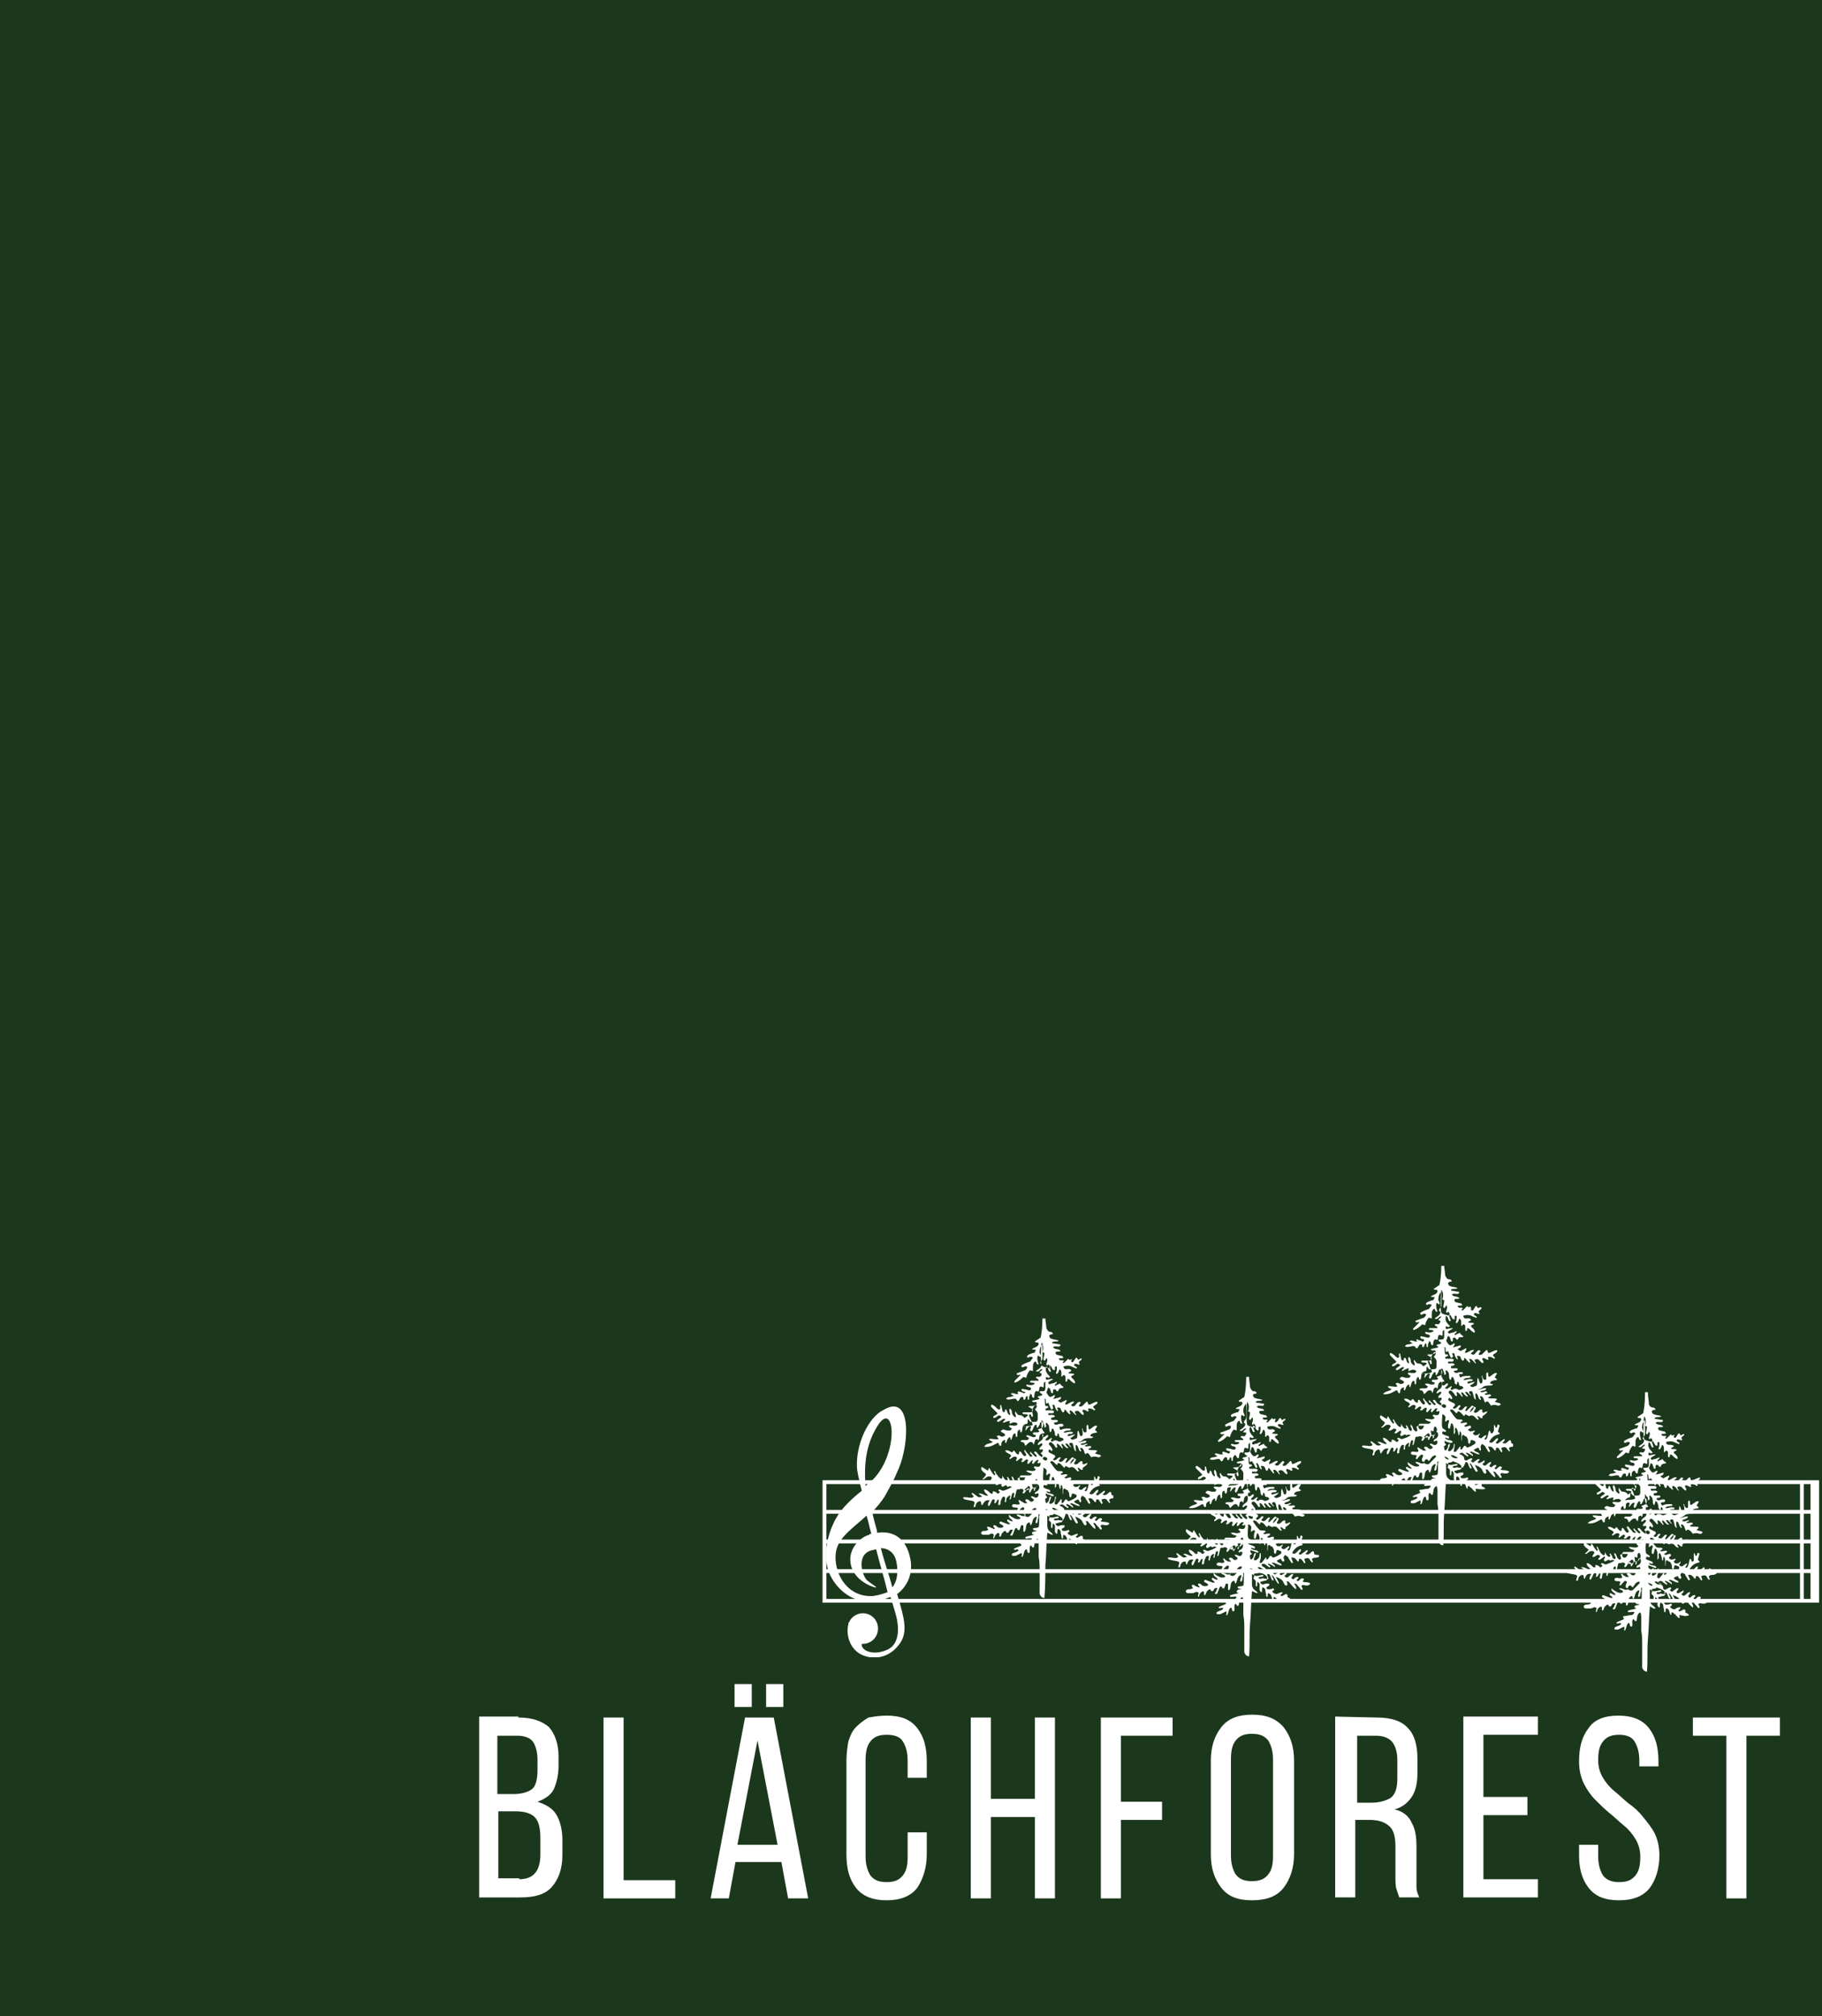 <?xml version="1.0" encoding="UTF-8"?>
<svg xmlns="http://www.w3.org/2000/svg" xmlns:xlink="http://www.w3.org/1999/xlink" id="Ebene_1" viewBox="0 0 190.5 210.7">
  <defs>
    <style>.cls-1{clip-path:url(#clippath);}.cls-2{fill:none;}.cls-2,.cls-3,.cls-4{stroke-width:0px;}.cls-5{clip-path:url(#clippath-1);}.cls-6{clip-path:url(#clippath-4);}.cls-7{clip-path:url(#clippath-3);}.cls-8{clip-path:url(#clippath-2);}.cls-9{clip-path:url(#clippath-5);}.cls-3{fill:#1c381c;}.cls-4{fill:#fff;}</style>
    <clipPath id="clippath">
      <rect class="cls-2" x="86" y="154.7" width="104.2" height="12.8"></rect>
    </clipPath>
    <clipPath id="clippath-1">
      <rect class="cls-2" x="86.3" y="147" width="9" height="26.2"></rect>
    </clipPath>
    <clipPath id="clippath-2">
      <rect class="cls-2" x="100.6" y="137.8" width="15.8" height="29.2"></rect>
    </clipPath>
    <clipPath id="clippath-3">
      <rect class="cls-2" x="122.1" y="143.9" width="15.8" height="29.2"></rect>
    </clipPath>
    <clipPath id="clippath-4">
      <rect class="cls-2" x="142.4" y="132.3" width="15.8" height="29.2"></rect>
    </clipPath>
    <clipPath id="clippath-5">
      <rect class="cls-2" x="163.7" y="145.5" width="15.8" height="29.2"></rect>
    </clipPath>
  </defs>
  <path class="cls-3" d="M0,0h190.5v210.7H0V0"></path>
  <path class="cls-4" d="M54.2,179.5c1.5,0,2.5.4,3.2,1,.6.7,1,1.7,1,3.1v.9c0,1-.2,1.8-.5,2.5-.3.6-.9,1-1.7,1.3.9.3,1.6.7,2,1.4.4.7.6,1.6.6,2.6v1.6c0,1.4-.4,2.5-1.1,3.3-.7.8-1.8,1.1-3.3,1.1h-4.3v-18.9h4.1v.1ZM53.7,187.5c.8,0,1.5-.2,1.9-.5s.6-1,.6-2v-1.1c0-.8-.2-1.5-.5-1.9s-.9-.6-1.6-.6h-2.1v6.1h1.7ZM54.3,196.4c1.5,0,2.2-.9,2.2-2.6v-1.7c0-1.1-.2-1.8-.6-2.2-.4-.4-1.1-.6-2-.6h-1.8v7h2.2v.1h0Z"></path>
  <path class="cls-4" d="M63.1,198.4v-18.9h2.1v17h5.4v1.9h-7.5Z"></path>
  <path class="cls-4" d="M78.6,176v2.4h-1.8v-2.4h1.8ZM81.9,176v2.4h-1.8v-2.4h1.8ZM76.9,194.6l-.7,3.8h-1.9l3.6-18.9h3l3.6,18.9h-2.1l-.7-3.8h-4.8ZM77.1,192.8h4.2l-2.1-10.9-2.1,10.9Z"></path>
  <path class="cls-4" d="M92.7,179.3c1.5,0,2.5.4,3.2,1.3s1,2,1,3.5v1.7h-2v-1.8c0-.9-.2-1.5-.5-2s-.9-.7-1.7-.7-1.3.2-1.7.7-.5,1.2-.5,2v10c0,.9.2,1.5.5,2,.4.5.9.7,1.7.7s1.3-.2,1.7-.7.5-1.1.5-2v-2.5h2v2.3c0,1.4-.4,2.6-1,3.5-.7.9-1.8,1.3-3.2,1.3s-2.5-.4-3.2-1.3-1-2-1-3.5v-9.8c0-.7.1-1.4.2-2,.2-.6.4-1.1.8-1.5.4-.4.8-.7,1.3-1,.6-.1,1.2-.2,1.9-.2Z"></path>
  <path class="cls-4" d="M103.6,189.9v8.5h-2.1v-18.9h2.1v8.5h4.6v-8.5h2.1v18.9h-2.1v-8.5h-4.6Z"></path>
  <path class="cls-4" d="M121.5,188.3v1.9h-4.3v8.2h-2.1v-18.9h7.5v1.9h-5.4v6.9h4.3Z"></path>
  <path class="cls-4" d="M126.6,184c0-1.5.4-2.6,1.1-3.5.7-.9,1.8-1.3,3.2-1.3,1.5,0,2.5.4,3.3,1.3.7.9,1.1,2,1.1,3.5v9.8c0,1.4-.4,2.6-1.1,3.5-.7.9-1.8,1.3-3.3,1.3s-2.5-.4-3.2-1.3-1.1-2-1.1-3.5v-9.8ZM128.7,193.9c0,.9.2,1.5.5,2,.4.5.9.7,1.7.7s1.3-.2,1.7-.7.5-1.1.5-2v-10c0-.9-.2-1.5-.5-2-.4-.5-.9-.7-1.7-.7s-1.3.2-1.7.7-.5,1.2-.5,2v10Z"></path>
  <path class="cls-4" d="M144,179.5c1.5,0,2.6.4,3.2,1.1.7.7,1,1.8,1,3.2v1.5c0,1.1-.2,1.9-.6,2.5-.4.6-1,1.1-1.8,1.3.9.2,1.5.7,1.8,1.4.4.7.5,1.5.5,2.5v4.2c0,.4.1.7.3,1.1h-2.1c-.1-.3-.2-.6-.3-.9s-.1-.8-.1-1.4v-3c0-1.1-.2-1.8-.7-2.2-.5-.4-1.1-.6-2-.6h-1.5v8.1h-2.1v-18.9l4.4.1h0ZM143.4,188.4c.8,0,1.5-.2,2-.5.5-.4.7-1,.7-2.1v-1.8c0-.9-.2-1.5-.5-1.9s-.9-.7-1.7-.7h-2v7h1.5Z"></path>
  <path class="cls-4" d="M159.7,187.8v1.9h-4.6v6.7h5.7v1.9h-7.8v-18.9h7.8v1.9h-5.7v6.5h4.6Z"></path>
  <path class="cls-4" d="M169.2,179.3c1.4,0,2.5.4,3.2,1.3s1,2,1,3.5v.5h-2v-.6c0-.9-.2-1.5-.5-2s-.9-.7-1.6-.7c-.8,0-1.3.2-1.7.7s-.5,1.1-.5,2c0,.7.2,1.3.5,1.8s.7,1,1.2,1.4,1,.9,1.5,1.3c.6.4,1.1.9,1.5,1.4s.9,1.1,1.2,1.7c.3.6.5,1.4.5,2.3,0,1.4-.4,2.6-1,3.4-.7.9-1.8,1.3-3.2,1.3-1.5,0-2.5-.4-3.2-1.3s-1-2-1-3.4v-1.1h2v1.2c0,.9.2,1.5.5,2,.4.5.9.7,1.7.7s1.3-.2,1.7-.7c.4-.5.5-1.1.5-2,0-.7-.2-1.3-.5-1.8s-.7-1-1.2-1.4-1-.9-1.5-1.3-1-.9-1.5-1.4-.9-1.1-1.2-1.7c-.3-.6-.5-1.4-.5-2.3,0-1.5.3-2.6,1-3.5.6-.9,1.7-1.3,3.1-1.3Z"></path>
  <path class="cls-4" d="M180.5,198.4v-17h-3.5v-1.9h9.1v1.9h-3.5v17h-2.1Z"></path>
  <g class="cls-1">
    <path class="cls-4" d="M189.3,157.8h-.7v-2.7h.7v2.7ZM189.3,160.9h-.7v-2.7h.7v2.7ZM189.3,164h-.7v-2.7h.7v2.7ZM189.3,167.1h-.7v-2.7h.7v2.7ZM188.2,157.8h-101.8v-2.7h101.8v2.7ZM188.2,160.9h-101.8v-2.7h101.8v2.7ZM188.2,164h-101.8v-2.7h101.8v2.7ZM188.2,167.1h-101.8v-2.7h101.8v2.7ZM190.3,154.7h-104.3v12.8h104.2l.1-12.8h0"></path>
  </g>
  <g class="cls-5">
    <path class="cls-4" d="M92.1,161.8c.8,0,1.3.5,1.5,1s.5,2.1-.3,3.1c-.3-1.2-.8-2.5-1.2-4.1ZM91.3,166.8c-3.1.2-4.4-3.1-3.8-5,.4-1.3,1.8-2.2,3.1-3.4.2.6.3,1.2.5,1.9-.1,0-.2,0-.2.1-.9.2-2.4,1.5-1.9,3.3.5,1.7,2.6,2.3,2.6,2.2s-.4-.3-.9-.7-1.2-2.5.2-3.1c.2-.1.5-.1.7-.2.4,1.6.9,3.2,1.2,4.5-.3.1-.8.3-1.5.4ZM91.7,149.1c1.8-3,2.4,2.6-.4,5.5-.2.2-.5.4-.8.7-.2-2.4.1-4.4,1.2-6.2ZM95.2,163c-.5-2.7-2.3-3-3.5-2.8v-.2c-.2-.7-.4-1.4-.5-2,.5-.5.9-1,1.3-1.6.2-.4.4-.7.6-1.1.3-.5.6-1.2.9-1.9,1.1-2.7,1.3-7.9-1.7-6-.1,0-.1.1-.2.1-1.5,1-2.6,3.6-2.5,5.8,0,.4.2,1.3.5,2.5-1,.8-2.1,1.8-2.7,2.9-.9,1.6-1.6,4.3-.4,6.3,1.2,2,3.1,2.5,4.2,2.4.4,0,1.1-.2,1.9-.5.4,1.2.6,2,.6,2,0,0,.8,2.7-.9,3.5-1.5.7-2.8.1-2.7-.6h.1c.9,0,1.6-.7,1.6-1.6s-.7-1.6-1.6-1.6c-.6,0-1.2.4-1.4.9-.1.1-.1.2-.1.3-.2.6-.1,2.1,1,2.9s3,.8,4.2-.7c1.1-1.3.7-2.7-.1-5.4.8-.6,1.7-1.8,1.4-3.6"></path>
  </g>
  <g class="cls-8">
    <path class="cls-4" d="M111.1,158.9c0,.1-.1.2-.2.2-.2,0-.3.1-.5.1-.1.2.1.2.2.3.1,0,.3-.1.4-.1h.3v.2c-.1.1-.2.1-.3.2,0,.1.1.2.2.2.2,0,.3,0,.5-.1,0,0,.1,0,.1.1v.1c-.1,0-.1.1-.2.1.1.2.2.2.4.3.2,0,.4-.2.7-.2,0,.2-.2.2-.2.3s.1.1.1.1c.2,0,.3-.2.5-.2.2.1.1.2.1.3.1.1.3.1.4.3-.4.1-.7,0-1,0-.1.1.1.2,0,.3-.1,0-.2-.1-.3-.2-.1-.1-.1-.2-.2-.2-.1-.1-.2-.2-.3-.2-.1.1,0,.2-.1.3-.2-.2-.1-.6-.5-.7-.1.1,0,.3-.1.4q-.1,0-.1-.1c0-.2-.1-.4-.1-.6,0-.1-.1-.3-.3-.3-.1.2,0,.4-.1.5-.1,0-.1-.1-.2-.2v-.6c0-.1-.1-.2-.2-.3-.1.2,0,.4-.1.5q-.1,0-.1-.1v-.4c0-.1-.1-.2-.1-.2-.2-.1-.1-.2-.1-.3.1-.1,0-.2-.2-.3v1.1c0,.2.1.4.2.5.1.1.3.2.4.4-.3,0-.4-.2-.6-.2-.1,1.1-.1,2.3-.2,3.4,0,1.1,0,2.2-.1,3.4-.3,0-.4-.2-.5-.4v-2.4c0-.5,0-1-.1-1.5v-1.3c0-.2,0-.4-.1-.6-.4.2-.3.6-.4.9-.2.1-.2-.1-.3-.2-.3.2,0,.6-.2.8-.3,0-.1-.3-.3-.4-.3.2-.2.5-.4.8h-.1c0-.1.1-.2,0-.4-.2.1-.4.2-.6.3h-.3s-.1,0-.1-.1v-.1s.1-.1.2-.1c.2-.1.4-.1.5-.3-.1-.2-.4.1-.5-.1.2-.2.5-.2.8-.4,0-.1-.1-.1-.1-.2s.1-.1.1-.1c.2,0,.5-.1.7-.1s.3-.1.4-.3c-.2-.1-.4,0-.6,0,0,0-.1,0-.1-.1,0,0,0-.1.1-.1.3-.1.5-.1.8-.2-.1-.1-.2,0-.2-.2.1-.2.3-.1.5-.2-.1-.1-.3,0-.4-.2q0-.1.1-.1c.1,0,.3,0,.5-.1.1-.4,0-.9.1-1.4-.2.1-.1.2-.1.3s-.1.3-.1.4,0,.3-.2.3c-.1-.2.1-.4.1-.7-.5.1-.4.6-.6.9-.2-.1,0-.2-.2-.3-.5.2-.2.7-.5,1-.1,0-.1-.1-.1-.2v-.4s0-.1-.1-.1h-.1q-.1.1-.1.2c0,.1-.1.2-.1.3h-.1c-.2,0-.1-.2-.2-.2h-.1c-.2.2-.2.6-.4.8-.2,0-.2-.1-.1-.2s.1-.3.2-.4c-.1-.1-.2,0-.3,0-.1.1-.1.3-.3.3-.1,0-.1-.2-.2-.2s-.2.1-.3.2c-.1.1-.1.3-.2.4-.2,0-.1-.1-.1-.2s0-.1-.1-.2c-.1,0-.2.1-.3.2-.1.1-.1.3-.2.4-.1-.1,0-.2,0-.3s0-.2-.1-.2c-.2-.1-.3.1-.5.1h-.5q-.1,0-.2-.1v-.2c.1,0,.1-.1.2-.1.2,0,.3,0,.5-.1.1-.1-.1-.1-.1-.3.1-.1.2,0,.3,0,.1.1.3.1.4.2h.1v-.1l-.1-.1c0-.1-.1-.1,0-.2h.1c.1,0,.2.1.3.2.2.1.4.1.6,0,0-.1,0-.2-.1-.2-.1-.1-.2-.1-.3-.2v-.1l.1-.1c.3.1.5.2.8.3h.2c0-.2-.3-.2-.3-.4,0-.1.1-.1.1-.1.2.1.3.2.5.2-.1-.3-.5-.3-.4-.7.2.2.4.3.6.4s.4.1.6,0c0-.2-.4-.2-.4-.4.3-.1.6.3.9.1.1-.2-.2-.1-.2-.2-.1-.3.1-.4.1-.6-.1-.1-.2-.1-.3,0l-.2.2c-.1.1-.1.2-.2.2-.2-.1.1-.3,0-.4-.2-.1-.4,0-.5-.1l-.1-.1c0-.1.1-.2.2-.2.2,0,.4.1.6,0,0-.1,0-.2-.1-.3v-.1c.1-.1.2.1.3.1.1.1.2.1.3.2h.3c0-.1-.2-.2-.2-.3s.1-.1.2-.1.2.1.3.2c.2.1.3,0,.4-.1,0-.2-.3-.2-.3-.4.2-.1.4.2.6.1.1,0,.2-.2.2-.3s-.1-.2-.2-.1c-.1,0-.1.1-.2,0,0-.2.2-.2.3-.3.2-.2.2-.4.1-.6-.1-.1-.2,0-.2.1-.1.2-.2.3-.2.5h-.1v-.1c0-.1.1-.2.1-.2-.1-.1-.2,0-.2,0-.1.1-.2.3-.3.5-.1,0-.1-.1-.1-.2s.1-.1,0-.2c-.1-.1-.2,0-.2,0-.1.1-.1.2-.2.3,0,.1-.1.1-.2.2-.2-.1.1-.3,0-.4-.1-.1-.2-.1-.3-.1-.1.1-.3,0-.4.1l-.2.8c-.1,0-.2,0-.1-.1,0-.1.1-.2,0-.4h0c-.1,0-.2.1-.2.2s-.1.2-.1.4c0,.1-.1.1-.1.1-.1,0,0-.1,0-.2s.1-.2,0-.2-.2.1-.3.2c-.1.1-.1.3-.1.4s-.1.1-.1.1c-.1-.1,0-.2,0-.4q0-.1-.1-.2s-.1,0-.2.1c-.1.2-.2.4-.2.6,0,.1,0,.2-.2.2-.1-.2.1-.4,0-.6-.1,0-.1.1-.2.2,0,.1-.1.2-.2.2s0-.2,0-.2v-.1s0-.1-.1-.1h-.1c-.2.2-.2.5-.4.7-.1,0-.1-.1-.1-.2s.1-.3.2-.4c-.5-.1-.6.2-.8.5-.1,0-.1-.1-.1-.1,0-.1,0-.2-.1-.3-.1,0-.2,0-.3.1s-.2.2-.2.4c0,.1-.1.1-.2.1,0-.2.1-.3.1-.5l-.1-.1c-.3-.1-.6-.1-.9-.2-.1,0-.2-.1-.2-.2.3-.1.7.1,1,0l.1-.1c0-.1-.2-.2-.2-.3s.1-.1.2,0c.1.1.3.2.4.3.1.1.3.1.5,0l-.4-.3c.4-.1.7.3,1,.2-.1-.2-.4-.3-.4-.6.1-.1.1,0,.2,0,.2.1.3.2.5.4h.2v-.2c.1-.1.2,0,.2,0,.1,0,.2.1.3.2q.1,0,.2-.1t-.1-.2v-.1c.2-.1.3.1.5.1.3-.1.6-.2.9-.4-.2-.1-.3-.1-.4,0q-.1,0-.2-.2l-.4.2q-.1-.1-.1-.2c0-.1.1-.1.1-.2v-.1s-.1-.1-.1,0c-.1.1-.3.2-.4.3h-.2c0-.2.2-.2.2-.4l-.2-.1c-.2,0-.4.3-.6.2v-.1c.1-.1.1-.2.2-.3,0-.2-.2-.2-.3-.2-.3,0-.4.3-.6.3-.1,0-.1-.1,0-.1.1-.1.2-.2.3-.4-.1-.2-.3-.2-.4-.4l-.1-.1v-.2c0-.1.1-.1.2,0,.2.1.3.2.5.3,0-.1.1-.2.1-.3.2.2.3.6.6.8.2-.2-.2-.3,0-.5.1.2.2.4.3.5s.1.2.3.3c.1.1.2,0,.2-.1v-.2c.1.2.2.4.4.5h.1c.2-.1-.1-.3,0-.3q.1-.1.1,0c.1.1.2.3.2.4.1.1.2.2.3.1.1-.2-.2-.4-.1-.6.2.1.2.3.3.5l.2.2h.1l.1-.1c0-.1-.1-.3-.1-.4l.2-.1c0,.2,0,.3.2.4.2,0,.3-.1.4-.4h-.6l.1-.2h.9c.1,0,.2,0,.3-.2q-.5-.1-.6-.3c.3-.1.7.2,1-.1,0-.1-.2-.1-.2-.3.1-.1.2,0,.4,0s.3-.1.3-.4c-.1-.1-.2.1-.3,0s.1-.2.1-.3c-.3-.1-.4.3-.6.4-.2-.1,0-.3,0-.4-.2,0-.3.3-.5.4-.2-.1,0-.3,0-.4-.1-.1-.2-.1-.3,0s-.2.2-.3.2h-.1v-.1s0-.1.1-.1c0-.1,0-.2-.1-.2-.2,0-.3.2-.5.3-.2-.1.1-.2,0-.4-.3-.2-.5.1-.7.2-.2-.2.2-.2.1-.4-.1-.2-.5-.2-.6-.5.3-.1.5.1.7.2l.2-.2c.2.1.2.4.5.4.1-.1,0-.2.1-.3h.1c.1.1.2.3.3.4.1.1.2.1.3,0,0-.2-.2-.3-.2-.5,0-.1.1-.1.1,0,.1.2.3.3.4.5.1.1.1.2.3.1.1-.1,0-.1-.1-.2s-.1-.1-.1-.2.1-.1.1,0l.4.4q.1.1.2,0c0-.2-.2-.2-.2-.3-.1-.1-.1-.2,0-.2s.1,0,.2.1c.1.1.2.3.4.4.1.1.2.1.2,0s0-.2-.1-.2c0,0,0-.1-.1-.1l.2-.2c0-.1.1-.1,0-.2,0-.1-.1,0-.2,0h-.1c-.1-.3.3-.3.3-.6-.2-.2-.3.2-.5.1,0-.3.4-.4.5-.6.1-.2.1-.4,0-.6-.4.1-.3.4-.4.7-.1.1-.1-.1-.1-.1-.2,0-.3.1-.3.2s-.1.2-.1.4c-.1-.1-.1-.3-.3-.3-.3,0-.4.3-.6.4-.1-.2-.1-.4-.4-.4l-.1-.1s.1-.1.2-.1h.4c.1,0,.2,0,.3-.2l-.3-.2c0-.1.1-.1.2-.1.2.1.3.1.5.2.2,0,.3,0,.3-.2-.1-.1-.3,0-.3-.2q0-.1.1-.1h.4c.1,0,.1-.1.2-.1l-.2-.2.5-.2c.1-.2.1-.4,0-.6-.2,0-.3.1-.3.3-.1.1-.1.2-.2.3h-.1v-.2c0-.1-.1-.1-.1-.1-.1,0-.1.1-.2.2-.1.2-.1.4-.3.5-.2-.2,0-.3,0-.5q-.1-.1-.2,0c-.2.1-.2.3-.4.4l.1-.4c-.1-.1-.3-.1-.4.1,0,.2,0,.3-.1.5-.2,0-.1-.2-.2-.3-.4.2-.1.6-.3.8-.2-.1,0-.3-.2-.4-.3.1-.2.5-.4.7-.1-.1,0-.3-.1-.3-.3.1-.3.4-.4.6-.2,0-.1-.2-.1-.3h-.1c-.2.1-.3.2-.3.4,0,.1,0,.2-.1.2-.2,0-.1-.3-.3-.3-.4.2-.8.5-1.4.4.2-.4.7-.3.9-.5-.1-.1-.3-.1-.4-.3.3-.1.7.1,1,0,0-.1-.1-.1-.1-.2l-.1-.1c.2-.1.3-.1.4,0,.2.1.4,0,.5-.1,0-.1-.1-.1-.1-.2q-.1,0-.2-.1c-.1,0-.2-.1-.1-.2,0,0,.1-.1.2-.1s.3.1.4.1h.3c.1,0,.1-.1.2-.2-.1-.1-.3-.1-.3-.3.1-.1.3,0,.5,0s.3,0,.4-.2q-.3-.3-.8,0c-.1-.1,0-.2,0-.3q-.2,0-.7.2c-.1-.2.2-.2.2-.4-.3-.1-.5.3-.8.3q-.1-.1,0-.2c.1-.1.3-.2.4-.3-.1-.2-.3-.2-.4-.1s-.3.2-.4.2q-.1-.1,0-.2c.1-.1.3-.1.4-.3l-.6-.6q-.1-.1-.1-.2l.1-.1q.1,0,.2.1c.2.1.3.3.5.4h.1c.2-.1,0-.3.1-.4,0-.1.1-.1.1,0,0,.2.1.3.1.5,0,.1.1.2.2.2s0-.3.2-.3c.1.1.1.5.4.6.1-.2-.2-.4,0-.7.1.1.2.2.2.4s.1.3.2.4.1.1.2.1c.1-.2-.2-.4,0-.6,0,.1.1.2.1.2.1.1.1.2.3.2s.4.1.5.3c.2-.1.3-.2.4-.3-.2-.2-.5,0-.6-.2,0-.1.1-.1.2-.1h.6c.2,0,.3-.1.3-.3l-.5-.3c.2-.1.4,0,.6-.1.2,0,.3-.1.3-.3-.1-.2-.4.1-.5-.2.3-.1.6-.1.8-.2,0-.1-.2-.1-.2-.2.1-.2.4,0,.5-.3q-.1,0-.2-.1l-.1-.1q0-.1.1-.1h.2c.2,0,.3-.1.3-.3v-.7c-.3.1-.1.4-.2.6l-.3-.1c-.2.1-.1.3-.2.5-.1.1-.2-.1-.3,0-.2.2-.1.4-.2.7-.1,0-.2-.1-.2-.2s0-.1-.1-.2-.1,0-.1.1c-.1.1-.1.2-.1.4,0,.1-.1.1-.1.1-.1-.1,0-.2-.1-.4-.2,0-.1.3-.3.4-.1,0-.1-.1-.1-.2s-.1-.1-.2-.1c-.2.1-.2.3-.3.4-.2.1-.2-.2-.3-.2-.3-.1-.7.2-1,0,.1-.2.3-.2.4-.2s.3-.1.4-.1l-.3-.2c0-.1.1-.1.2-.1s.3.1.4.1h.2l-.1-.1v-.1l.1-.1c.2.1.4.1.5.2.1,0,.2,0,.2-.1-.1-.1-.4,0-.4-.3.1-.1.2,0,.3,0,.2,0,.3.1.5.1.1,0,.2,0,.2-.2-.1-.2-.3-.1-.4-.2l-.1-.1q0-.1.1-.1c.3.1.6.1.8-.1-.1-.1-.2-.1-.3-.1s-.2,0-.2-.1.1-.1.2-.1h.7c0-.2-.2-.2-.3-.3.1-.2.2-.1.3-.1s.2,0,.2-.1c.1,0,.1-.1.1-.2s-.1-.1-.1-.1h-.1c0-.2.2-.2.3-.4-.3-.1-.3.4-.7.2.2-.2.6-.3.6-.7-.1-.1-.2-.1-.1-.3.1-.1.2-.2.2-.4v-1.4c-.2.2-.3.4-.3.7-.1.2.2.4.1.6-.1.1-.2-.2-.3-.1-.1.3,0,.6.1.9-.3,0-.2-.2-.3-.3h-.1c-.2.2-.2.3-.2.6v.4l-.3-.1q-.3.3-.4.8l-.3-.1c-.2.2-.5.5-.9.6q-.1-.1,0-.2l.3-.3.3-.3c0-.1-.1,0-.2,0s-.2,0-.2-.1.1-.1.1-.1c.3-.1.5-.2.8-.3.1-.1.2-.2.2-.3s-.1-.1-.2-.1-.2.1-.3.1-.1-.1-.1-.2c.3-.2.6-.3.9-.4l.3-.4q-.1-.1-.2-.1c-.1,0-.2,0-.3.1,0,0-.1,0-.1-.1v-.1c.2-.2.4-.2.6-.3.1,0,.2,0,.2-.1s.1-.1.1-.2c-.1-.1-.3,0-.4-.1.2-.2.7-.2.7-.6-.1-.2-.3,0-.4-.2l.6-.4c.2-.9.2-1.8.2-2.7.2-.1.3-.1.3.1v.6c0,.3.1.7.1,1,.1.2.2.4.4.4.1,0,.2,0,.3.2-.1.1-.3,0-.4.2,0,.1.1.3.2.3.2.1.5.1.8.2-.2.2-.5,0-.7.2q0,.1.1.1c.2,0,.5.1.7.1.1,0,.1.1,0,.2-.2.1-.5-.1-.7.1.2.3.6.1.8.4-.2.1-.4,0-.5.1s0,.2.1.3c.2,0,.3.1.5.1.1,0,.1.1.2.2-.2.1-.4,0-.5.1.1.3.4.1.5.2.1.1-.1.1-.1.2q.1.1.2,0l.4-.4c.1.1.1.2.2.1.2-.1.2,0,.1.1v.1c.1.1.2.1.3-.1.1-.1.1-.3.3-.3l.1.2c.2,0,.3-.2.4-.1,0,.2-.3.2-.3.4l.1.2c-.2.1-.4-.2-.6,0,0,.2.2.2.3.3,0,.1-.1.2-.1.1-.1,0-.2-.1-.3-.1-.3-.2-.6-.2-1-.1,0,.2.1.3.3.3s.3-.1.5.1c0,.2-.2.1-.3.3.2.1.4,0,.6.1,0,.2-.3.1-.3.3.1.2.4.3.4.6,0,.1-.1.1-.2,0-.2-.1-.3-.3-.5-.4-.2,0,0,.2-.2.3q-.1,0-.1-.1v-.4c0-.1-.1-.2-.2-.2l-.2.2c-.1-.2.1-.6-.2-.8-.1.1-.1.3-.2.4l-.1.1-.1-.1c.1-.2.1-.4.1-.6,0-.1-.1-.1-.1-.1q-.1,0-.1.1v.2q0,.1-.1.1c-.3-.1-.2-.5-.5-.5v.1c.1.2.1.4.2.5-.1.1-.2.1-.2,0-.1-.1-.1-.3-.2-.4l-.1-.1c-.2.5.1.8.4,1.1-.2.2-.3,0-.4,0q-.1.2,0,.3c.2,0,.4-.1.7-.1-.1.2-.4.2-.5.4,0,.2.2.2.3.1.2,0,.4-.1.6-.2,0,.2-.1.2-.2.3v.1s.1.1.1,0c.1-.1.3-.1.4-.2.1,0,.1.2.2.2.1.1.2.1.2.2-.1.1-.3,0-.5.2,0,.1-.1.2-.1.2h-.1c-.1-.1-.1-.2-.2-.2h-.1s-.1,0-.1.1v.2s0,.1-.1.1c0,0-.1,0-.1-.1s-.1-.2-.1-.3-.1-.1-.2-.2c-.1.2-.1.4-.2.5.1.2.2.4.4.5.2,0,.3-.2.5-.2q0,.2-.2.4.2,0,.8-.2c.1.1,0,.1,0,.2-.1.1-.2.1-.3.2l.3.2.6-.3c.1.2-.2.3-.1.5.3,0,.6-.4.9-.3,0,.2-.3.2-.3.4.2.1.3.1.4,0,.1-.1.2-.3.4-.4,0,0,.1,0,.2.1l-.2.3c0,.1.1.1.2.1s.2-.1.3-.2l.3-.3h.1l.1.3c.3,0,.6-.3.9-.3.1.1,0,.2,0,.2-.1.1-.3.2-.4.3,0,.2.2.2.2.3s-.1.1-.1.1c-.1-.1-.3-.2-.5-.2h-.1c-.1.1.1.2,0,.3h-.1c-.1,0-.1-.1-.2-.1-.2-.1-.3-.1-.3,0-.1.1.1.2.1.3v.1c0,.1-.1.1-.2,0l-.3-.3q-.1-.1-.4,0c-.1.2.2.3.1.4-.2-.1-.3-.4-.6-.5-.2.1.1.3,0,.4-.1,0-.2-.1-.3-.2-.1-.1-.1-.2-.3-.3,0,.1,0,.2-.1.3h-.1c-.1-.1-.2-.3-.2-.4-.1-.1-.2-.1-.3-.1-.2.1.1.2,0,.3,0,.1-.1.1-.1,0-.1-.1-.2-.3-.2-.4s-.1-.2-.2-.2c-.2.1.2.3-.1.5h-.1c-.1-.2-.2-.5-.3-.7l-.2.1c-.1-.1,0-.3-.1-.5h-.1c.1.2,0,.5.1.7,0,.1.2,0,.3.1,0,.2-.1.1-.2.2-.1,0-.1.1-.1.1,0,.1.1.1.1.1h.5c.1,0,.2,0,.3.1q0,.1-.1.2h-.5c0,.1,0,.2.1.2.2,0,.4-.1.6.1-.1.2-.3.1-.4.2,0,.1,0,.2.1.2h.4c.1,0,.2,0,.2.1,0,.2-.3.1-.4.2,0,.2.2.2.3.2.2-.1.4-.1.6-.1,0,0,0,.1.1.1v.1s-.1,0-.1.1h-.2c-.1,0-.2,0-.1.2,0,.1.1.2.2.1.2-.1.5-.1.7-.1h.2s0,.1.1.1c-.2.2-.6,0-.8.3.3.1.6-.2,1,0-.1.3-.4,0-.6.3l.1.1.7-.2q-.1.2-.5.4c.2.3.4.1.7,0,.1-.3,0-.5.1-.8.2.2.1.4.3.6.1,0,.2-.1.2-.2,0-.2,0-.4-.1-.6h.1c0,.1,0,.2.1.3,0,.1.1.1.1.1.1,0,.2,0,.2-.1v-.6l.1-.1c.2.1,0,.4.2.5.2-.1.4-.3.6-.4h.2v.1c-.1.1-.1.2-.2.3,0,.2.2.1.2.3-.2.1-.5,0-.7.3,0,.2.3.1.3.2-.1.1-.2.1-.3.1-.3,0-.6,0-.8.2-.1.1-.3.2-.5.2.3.1.6-.2.9-.1-.1.3-.4.2-.6.3q0,.1.1.1c.1,0,.3,0,.4-.1h.2q0,.1-.1.1l-.2.1c.2.2.5-.1.7.1,0,.2-.3.1-.3.3.3.1.6,0,.9.1,0,.2-.2.2-.2.3.2.1.4.1.6.2,0,.2-.2.2-.3.2-.2-.1-.5-.1-.7,0-.1-.1-.2-.3-.3-.4-.2-.1-.2,0-.3.1-.2-.2-.1-.6-.5-.7q-.1.1,0,.2c0,.1.1.1,0,.2-.3-.1-.2-.6-.5-.7-.1.2,0,.4,0,.7-.3-.2-.2-.6-.4-.9h-.2s-.1,0-.1.1.1.2.2.3c0,0-.1.1-.1,0l-.3-.3s-.1-.1-.2,0c0,.1.1.1.1.2l.2.2q-.1.1-.2,0c-.2-.1-.3-.4-.5-.4-.1.2.2.3.1.5-.2-.2-.3-.4-.5-.5h-.1v.1c0,.1.1.2,0,.3-.2,0-.2-.2-.3-.3l-.2-.2c-.1-.1-.2-.1-.3,0s0,.2,0,.2c.1.1.2.2.3.4,0,0,.1.1,0,.2-.1.1-.1,0-.2-.1h-.1c-.1.1-.1.2,0,.3.2.1.4.2.6.3.1.2-.1.3-.2.4.1.1.1.2.2.1.1,0,.2-.1.3-.2q.1-.1.3-.1h0c0,.2-.2.2-.2.4.1.1.3.1.4,0l.3-.3h.2l-.2.4c0,.1.1.1.2,0l.5-.5c.1,0,.2.1.2.1q-.4.3-.4.6c.2-.2.4-.3.4-.6l.2.1c0,.2-.2.3-.2.5.4.2.5-.3.8-.3.2.1,0,.2.1.3.2.1.3-.1.5-.1q0,.2-.5.5v.2c-.2.1-.3-.2-.5-.2-.1.1.1.2.1.3s-.1.1-.2,0l-.3-.3c-.2-.1-.3-.1-.5,0l-.4-.2-.1.2c-.2-.1-.3-.4-.6-.5-.2,0-.1.2-.2.2-.2-.1-.3-.4-.6-.4l-.1.1c.2.3.4.6.7.9.2.1.4,0,.6.1.1.2-.2.1-.2.3.2.1.4-.1.7,0,0,.2-.2.2-.3.3,0,.1.1.1.2.1s.2-.1.4-.1c0,0,.1,0,.1.1v.1c-.1.1-.2.1-.3.2,0,.1.1.1.2.2.2,0,.4-.1.5-.1,0,.2-.2.2-.2.3.1.2.2.2.3.2.2,0,.3-.1.4-.2.1.2-.2.2-.1.4.1.1.2.1.3.1.1-.1.2-.2.4-.3h.1c0,.2-.1.2-.2.4q.1.1.2,0,.1-.1.1-.2c.1-.2.1-.5.2-.7.2.1.1.2.2.3.2,0,.2-.1.3-.3v-.6c.2.1.1.3.2.3.2,0,.1-.2.2-.3,0,0,.1-.1.1,0l.1.1c-.1.2-.1.4-.2.6l.2.2s0,.1-.1.1c-.5.1-.8.4-1,.8.1.1.3.1.4,0l.3-.3q.1-.1.2-.1c.1.3-.2.3-.2.5.1.1.2.1.3,0s.3-.2.4-.3q.1-.1.2-.1c.1.2-.2.3-.2.4.4.2.5-.2.8-.3.1.1.1.2.1.3.2.2.4,0,.6.2-.2.3-.6.1-.8.3-.1.2.2.3,0,.4-.1-.1-.1-.2-.2-.2-.1-.3-.3-.3-.6-.2-.1.2.2.3,0,.5-.1-.1-.2-.3-.3-.4,0-.1-.1-.1-.2-.1s-.1.1-.1.2c0,0,0,.1-.1.1-.2-.2-.3-.5-.7-.4l.2.5q-.1.1-.2,0c-.1-.2-.2-.3-.3-.5,0-.1-.1-.1-.2-.2s-.2-.1-.2,0c0,0-.1.1-.1.2s.1.3,0,.4c-.2,0-.1-.2-.3-.3l-.4.2c.1.3.5.2.6.5-.4,0-.6-.3-1-.3,0,.2.3.2.3.4,0,.1-.1.1-.1,0-.2-.1-.3-.3-.6-.3-.1.2.3.2.2.4h-.1c-.1-.1-.3-.2-.4-.3-.1-.1-.2-.1-.4,0q0,.1.1.1c.2.1.4.2.4.5,0,.1.2.2.3.1.2-.1.3-.2.5-.2.1.2-.1.2-.1.3.1.1.2.2.3.1.1-.1.3-.2.4-.3h.2c0,.2-.2.2-.2.3s.1.1.2.1c.2-.1.4-.2.5-.3.1.2-.1.3-.2.4.1.2.3.2.4.1s.2-.2.4-.3h.1v.1c-.1.1-.1.2-.2.3.1.2.2.2.3.1.1-.1.2-.2.4-.2.2.2-.2.2-.1.4.1.1.2,0,.3-.1s.2-.2.4-.1c.1.1-.1.2-.1.3.3.1.6,0,.9.2-.1.2-.3.2-.4.2-.2,0-.3-.1-.5,0-.1.1.1.2.1.4q-.1.1-.2,0c-.1-.2-.3-.3-.4-.5-.1-.1-.2-.2-.3-.1q.3.4.2.6c-.3-.2-.4-.4-.6-.6-.1-.1-.1-.2-.2-.2-.1-.1-.1,0-.2,0,.1.1.1.2.1.3s-.1.1-.2.1c-.1-.1-.2-.3-.3-.5-.2-.2-.4-.3-.7-.4.1.2.2.4.3.6,0,0,0,.1-.1.1h-.1c-.1-.2-.2-.3-.3-.5s-.2-.3-.3-.4c-.1.2.3.4.1.6-.2-.1-.2-.3-.3-.5,0-.1-.1-.2-.2-.2s-.1,0-.1.1c-.2.6-.3.6-.3.6,0-.1,0-.2-.1-.3-.2-.2-.6-.3-.8-.4-.1.2-.4.1-.5.2,0,.2.1.2.3.2s.4-.1.6-.1q.1,0,.1.1c-.1.1-.3.1-.4.1s-.1.1-.1.1c0,.1.1.1.2.1s.2,0,.2-.1c0,.1.2.1.5.1ZM107.9,148.6h.3c.2,0,.3-.1.3-.3v-.5c0-.2-.1-.3-.3-.5.1-.1.2-.2.2-.3s0-.2-.1-.2c-.2.1-.3.4-.4.6,0,.2.1.4.1.6l-.1.1c-.1-.1-.1-.3-.2-.3s-.1.1-.1.2c.1.2.2.5.3.6-.2.1-.3-.2-.4-.3-.1.2,0,.3-.1.5q-.3,0-.5.3c.4-.1.8,0,1.1-.2-.1-.1-.1-.2-.1-.3ZM110.3,157.2c.1.1.3,0,.3-.1.1-.1.2-.2.3-.4h.1v.4q.1,0,.2-.1c.1-.1.1-.3.3-.3l.2.2c.3-.1.5-.2.8-.4.1-.1.1-.2,0-.3-.1,0-.2-.1-.3-.1h-.1c-.1.1,0,.3-.2.4-.1-.1-.1-.2-.1-.3s0-.2-.1-.3c0-.1-.1-.2-.2-.2s-.1-.2-.3-.1c-.1.2,0,.4-.1.6v-.5c0-.2,0-.3-.1-.5-.1,0-.1.1-.1.2s0,.2-.1.2q-.1-.7-.3-.8c-.2.2.1.5-.2.7v-.5c0-.2,0-.3-.1-.5,0-.1-.1-.2-.2-.1,0,.2-.1.3-.1.5-.1,0-.2,0-.2-.1,0-.2,0-.4.1-.6,0-.1,0-.2-.1-.2l-.3.2v-.3c.1-.2,0-.4-.3-.5,0,.5-.1,1,0,1.4.1.2.4.2.4.4-.1.1-.2,0-.3,0,0,0-.1,0-.1.1v.1c0,.1.1.1.1.1.1.1.3.1.5.2.1,0,.1.1.1.2s-.1,0-.2,0-.2-.1-.2,0c.2.3.6.1.8.4-.1.1-.2.1-.3,0-.2-.1-.4-.1-.5-.2,0,0-.1,0,0-.1-.2.3.1.4.1.5-.1.1-.3.1-.2.3,0,.1,0,.2.1.3.2-.1.3-.3.3-.5,0-.1.1-.2.2-.2,0,.3-.2.5-.2.7.1.1.2.1.3,0,.2-.1.3-.3.3-.5,0-.1,0-.2.1-.2,0,.4-.2.6-.1.8ZM108.9,148.4c0,.5-.1.9.3,1.3v.1h-.2c0,.2-.1.3.1.4.2,0,.3-.3.5-.2,0,.3-.3.3-.3.5.3.2.5-.3.7-.2,0,.1-.2.2-.1.3.1.1.2.1.2,0,.2-.1.3-.1.5,0s.2.1.6-.1c0-.3-.3-.2-.4-.3-.1-.1,0-.3-.2-.4-.1.1,0,.2-.1.3-.1,0-.1-.1-.2-.1,0-.2,0-.3-.1-.5,0-.1-.1-.2-.2-.2-.1.1,0,.3-.2.4-.1-.2-.1-.4-.1-.5,0-.2-.1-.4-.3-.5-.2.1.2.4-.2.5,0-.2,0-.3-.1-.4,0-.1,0-.2-.2-.4ZM109,141.3q.2-.6-.1-1c-.1.8-.1,2,0,2.4.2.2.5.2.8.3,0,0,.1,0,.1-.1q-.1-.3-.2-.3l-.1.1c-.1,0-.1-.1-.1-.1,0-.1.1-.3.1-.4s0-.2-.1-.3q0,.1-.1.2c0,.1-.1.1-.1.1l-.1-.1c0-.2.1-.4.1-.7l-.2-.1ZM107.1,158.4q.3.2.5.1l.6-.6c.1-.1.2-.2.1-.3-.4,0-.5.4-.7.6l-.2-.2c-.2,0-.2.2-.3.4ZM108,155.6c.3-.1.4-.3.5-.5s0-.4-.1-.5h-.1c-.1.1-.1.3-.1.4v.1l-.3-.1q0,.2.1.6ZM107.1,155.7c.3.1.4,0,.6-.1,0-.1,0-.3-.2-.3,0,.1-.2.2-.4.4ZM109.3,157.7q.2.4.5.3c-.1-.2-.3-.2-.5-.3ZM109.1,152.3c-.1.1-.1.2.1.3.2.1.3,0,.3-.2-.1-.1-.3-.2-.4-.1ZM110,157.6c.1.2.3.3.5.3.1,0,.1.1.2-.1-.3,0-.4-.3-.7-.2h0Z"></path>
  </g>
  <g class="cls-7">
    <path class="cls-4" d="M132.5,165c0,.1-.1.2-.2.2-.2,0-.3.1-.5.1-.1.2.1.2.2.3.1,0,.3-.1.4-.1h.3v.2c-.1.1-.2.1-.3.2,0,.1.1.2.2.2.2,0,.3,0,.5-.1,0,0,.1,0,.1.1v.1c-.1,0-.1.1-.2.1.1.2.2.2.4.3.2,0,.4-.2.7-.2,0,.2-.2.2-.2.3s.1.1.1.1c.2,0,.3-.2.5-.2.2.1.1.2.1.3.1.1.3.1.4.3-.4.2-.7,0-1,0-.1.1.1.2,0,.3-.1,0-.2-.1-.3-.2-.1-.1-.1-.2-.2-.2-.1-.1-.2-.2-.3-.2-.1.1,0,.2-.1.3-.2-.2-.1-.6-.5-.7-.1.1,0,.3-.1.4q-.1,0-.1-.1c0-.2-.1-.4-.1-.6,0-.1-.1-.3-.3-.3-.1.2,0,.4-.1.5-.1,0-.1-.1-.2-.2v-.6c0-.1-.1-.2-.2-.3-.1.2,0,.4-.1.5q-.1,0-.1-.1v-.4c0-.1-.1-.2-.1-.2-.2-.1-.1-.2-.1-.3.1-.1,0-.2-.2-.3v1.1c0,.2.1.4.2.5.1.1.3.2.4.4-.3,0-.4-.2-.6-.2-.1,1.1-.1,2.3-.2,3.4-.1,1.1,0,2.2-.1,3.4-.3,0-.4-.2-.5-.4v-2.4c0-.5,0-1-.1-1.5v-1.3c0-.2,0-.4-.1-.6-.4.2-.3.6-.4.9-.2.1-.2-.1-.3-.2-.3.2,0,.6-.2.8-.3,0-.1-.3-.3-.4-.3.2-.2.5-.4.8h-.1c0-.1.1-.2,0-.4-.2.1-.4.2-.6.3h-.3s-.1,0-.1-.1v-.1c.1,0,.1-.1.2-.1.2-.1.4-.1.5-.3-.1-.2-.4.1-.5-.1.2-.2.5-.2.8-.4,0-.1-.1-.1-.1-.2s.1-.1.1-.1c.2,0,.5-.1.7-.1s.3-.1.4-.3c-.2-.1-.4,0-.6,0,0,0-.1,0-.1-.1,0,0,0-.1.1-.1.3-.1.5-.1.8-.2-.1-.1-.2,0-.2-.2.1-.2.3-.2.5-.2-.1-.1-.3,0-.4-.2q0-.1.1-.1c.1,0,.3,0,.5-.1.1-.4,0-.9.1-1.4-.2.1-.1.2-.1.3s-.1.3-.1.4,0,.3-.2.3c-.1-.2.1-.4.1-.7-.5.1-.4.6-.6.9-.2-.1,0-.2-.2-.3-.5.2-.2.7-.5,1-.1,0-.1-.1-.1-.2v-.4s0-.1-.1-.1h-.1q-.1.1-.1.2c0,.1-.1.2-.1.3h-.1c-.2,0-.1-.2-.2-.2h-.1c-.2.2-.2.6-.4.8-.2,0-.2-.1-.1-.2s.1-.3.2-.4c-.1-.1-.2,0-.3,0-.1.1-.1.3-.3.3-.1,0-.1-.2-.2-.2s-.2.1-.3.2c-.1.1-.1.3-.2.4-.2,0-.1-.1-.1-.2s0-.1-.1-.2c-.1,0-.2.1-.3.2-.1.1-.1.3-.2.4-.1-.1,0-.2,0-.3s.1-.2-.1-.2c-.2-.1-.3.1-.5.1h-.5q-.1,0-.2-.1v-.2c.1,0,.1-.1.2-.1.2,0,.3,0,.5-.1.1-.1-.1-.1-.1-.3.1-.1.2-.1.3,0s.3.1.4.2h.1v-.1l-.1-.1c0-.1-.1-.1,0-.2h.1c.1,0,.2.1.3.2.2.1.4.1.6,0,0-.1,0-.2-.1-.2-.1-.1-.2-.1-.3-.2v-.1l.1-.1c.3.1.5.2.8.3h.2c0-.2-.3-.2-.3-.4,0-.1.1-.1.1-.1.2.1.3.2.5.2,0-.3-.5-.3-.4-.7.2.2.4.3.6.4.2.1.4.1.6,0,0-.3-.4-.2-.4-.4.3-.1.6.3.9.1.1-.2-.2-.1-.2-.2-.1-.3.1-.4.1-.6-.1-.1-.2-.1-.3,0l-.2.2c-.1.1-.1.2-.2.2-.2-.1.1-.3,0-.4-.2-.1-.4,0-.5-.1-.1,0-.1-.1-.1-.1,0-.1.1-.2.2-.2.2,0,.4.1.6,0,0-.1,0-.2-.1-.3v-.1c.1-.1.2.1.2.1.1.1.2.1.3.2h.3c0-.1-.2-.2-.2-.3s.1-.1.2-.1.2.1.3.2c.2.1.3,0,.4-.1,0-.2-.3-.2-.3-.4.2-.1.4.2.6.1.1,0,.2-.2.2-.3s-.1-.2-.2-.1c-.1,0-.1.1-.2,0,0-.2.2-.2.3-.3.2-.2.2-.4.1-.6-.1-.1-.2,0-.2.1-.1.2-.2.3-.2.5h-.1v-.1c0-.1.1-.2.1-.2-.1-.1-.2,0-.2,0-.1.2-.2.3-.3.5-.1,0-.1-.1-.1-.2s.1-.1,0-.2c-.1-.1-.2,0-.2,0-.1.1-.1.2-.2.3,0,.1-.1.1-.2.2-.2-.1.1-.3,0-.4-.1-.1-.2-.1-.3-.1-.1.1-.3,0-.4.1l-.2.8c-.1,0-.2,0-.1-.1,0-.1.1-.2,0-.4h0c-.1,0-.2.1-.2.2s-.1.2-.1.4c0,.1-.1.1-.1.1-.1,0,0-.1,0-.2s.1-.2,0-.2-.2.1-.3.2c0,.1-.1.3-.1.4s-.1.1-.1.1c-.1-.1,0-.2,0-.4q0-.1-.1-.1s-.1,0-.2.1c-.1.2-.2.4-.2.6,0,.1,0,.2-.2.2-.1-.2.1-.4,0-.6-.1,0-.1.1-.2.2,0,.1-.1.2-.2.2s0-.1,0-.2v-.1s0-.1-.1-.1h-.1c-.2.2-.2.5-.4.7-.1,0-.1-.1-.1-.2s.1-.3.2-.4c-.5-.1-.6.2-.7.5-.1,0-.1-.1-.1-.1,0-.1,0-.2-.1-.2s-.2,0-.3.1-.2.2-.2.4c0,.1-.1.1-.2.1,0-.2.1-.3.1-.5l-.1-.1c-.3-.1-.6-.1-.9-.2-.1,0-.2-.1-.2-.2.3-.1.7.1,1,0,0,0,0-.1.1-.1,0-.1-.2-.2-.2-.3s.1-.1.2,0c.1.1.3.2.4.3.1.1.3.1.5,0l-.4-.3c.4-.1.7.3,1,.2-.1-.2-.4-.3-.4-.6.1-.1.1,0,.2,0,.2.1.3.2.5.4h.2v-.2c.1-.1.2,0,.2,0,.1,0,.2.1.3.2q.1,0,.2-.1t-.1-.2v-.1c.2-.1.3.1.5.1.3-.1.6-.2.9-.4-.2-.1-.3-.1-.4,0q-.1,0-.2-.1l-.4.2q-.1-.1-.1-.2c0-.1.1-.1.1-.2v-.1s-.1-.1-.1,0c-.1.1-.3.2-.4.3h-.2c0-.2.2-.2.2-.4l-.2-.1c-.2,0-.4.3-.6.2v-.1c.1-.1.1-.2.2-.3,0-.2-.2-.2-.3-.2-.3,0-.4.3-.6.3-.1,0-.1-.1,0-.1l.3-.3c-.1-.2-.3-.2-.4-.4l-.1-.1v-.2c0-.1.1-.1.2,0,.2.1.3.2.5.3,0-.1.1-.2.1-.3.2.2.3.6.6.8.2-.2-.2-.3,0-.5.1.2.2.4.3.5s.1.2.3.3c.1.1.2,0,.2-.1v-.2c.1.2.2.4.4.5h.1c.2-.1-.1-.3,0-.3q.1-.1.1,0c.1.1.2.3.2.4.1.1.2.2.3.1.1-.2-.2-.4-.1-.6.2.1.2.3.3.5l.2.2h.1l.1-.1c0-.1-.1-.3-.1-.4l.2-.1c0,.2,0,.3.2.4.2,0,.3-.1.4-.4h-.6l.1-.2h.9c.1,0,.2,0,.3-.2q-.5-.1-.6-.3c.3-.1.7.2,1-.1,0-.1-.2-.1-.2-.3.1-.1.2,0,.4,0s.3-.1.3-.4c-.1-.1-.2.1-.3,0s.2-.2.1-.3c-.3-.1-.4.3-.6.4-.2-.1,0-.3,0-.4-.2,0-.3.3-.5.4-.2-.1,0-.3,0-.4-.1-.1-.2-.1-.3,0s-.2.2-.3.2h-.1v-.1s0-.1.1-.1c0-.1,0-.2-.1-.2-.2,0-.3.2-.5.3-.2-.1.1-.2,0-.4-.3-.2-.5.1-.7.2-.2-.2.2-.2.1-.4-.1-.2-.5-.2-.6-.5.3-.1.5.1.7.2l.2-.2c.2.1.2.4.5.4.1-.1,0-.2.1-.3h.1c.1.1.2.3.3.4.1.1.2.1.3,0,0-.2-.2-.3-.2-.5,0-.1.1-.1.2,0,.1.2.3.3.4.5q.1.1.3.1c.1-.1,0-.2-.1-.2,0-.1-.1-.1-.1-.2s.1-.1.1,0l.4.4q.1.1.2,0c0-.2-.2-.2-.2-.3-.1-.1-.1-.2,0-.2s.1,0,.1.1c.1.1.2.3.4.4.1.1.2.1.2,0s0-.2-.1-.2c0,0,0-.1-.1-.1l.2-.2c0-.1.1-.1,0-.2,0-.1-.1,0-.2,0h-.1c-.1-.3.3-.3.3-.6-.2-.2-.3.2-.5.1,0-.3.4-.4.5-.6.1-.2.1-.4,0-.6-.4.1-.3.4-.4.7-.1.1-.1-.1-.1-.1-.2,0-.3.1-.3.2s0,.2-.1.4c-.1-.1-.1-.3-.3-.3-.3,0-.4.3-.6.4-.1-.2-.1-.4-.4-.4l-.1-.1s.1-.1.2-.1h.4c.1,0,.2,0,.3-.2l-.3-.2c0-.1.1-.1.2-.1.2,0,.3.1.5.1s.3,0,.3-.2c-.1-.1-.3,0-.3-.2q0-.1.1-.1h.4c.1,0,.1-.1.2-.1l-.2-.2.5-.2c.1-.2.1-.4,0-.6-.2,0-.3.1-.3.3-.1.1-.1.2-.2.3h-.1v-.2c0-.1-.1-.1-.1-.1-.1,0-.1.1-.2.2-.1.2-.1.4-.3.5-.2-.2,0-.3,0-.5q-.1-.1-.2,0c-.2.1-.2.3-.4.4l.1-.4c-.1-.1-.3-.1-.4.1,0,.2,0,.4-.1.5-.2,0-.1-.2-.2-.3-.4.1-.1.6-.3.8-.2-.1,0-.3-.2-.4-.3.1-.2.5-.4.7-.1-.1,0-.2-.1-.3-.3.1-.3.4-.4.6-.2,0-.1-.2-.1-.3h-.1c-.2.1-.3.2-.3.4,0,.1,0,.2-.1.2-.2,0-.1-.3-.3-.3-.4.2-.8.5-1.4.4.2-.3.7-.3.9-.5-.1-.1-.3-.1-.4-.3.3-.1.7.1,1,0,0-.1-.1-.1-.1-.2l-.1-.1c.2-.1.3-.1.4,0,.2.1.4,0,.5-.1,0-.1-.1-.2-.1-.2q-.1,0-.2-.1c-.1,0-.2-.1-.1-.2,0,0,.1-.1.2-.1s.3.1.4.1h.3c.1,0,.1-.1.2-.2-.1-.1-.3-.1-.3-.3.1-.1.3,0,.5,0s.3,0,.4-.2q-.3-.3-.8,0c-.1-.1,0-.2,0-.3q-.2,0-.7.2c-.1-.2.2-.2.2-.4-.3-.1-.5.3-.8.3q-.1-.1,0-.2c.1-.1.3-.2.4-.3-.1-.2-.3-.2-.4-.1s-.3.2-.4.2q-.1-.1,0-.2c.1-.1.3-.1.4-.3l-.6-.6q-.1-.1-.1-.2l.1-.1q.1,0,.2.1c.2.1.3.3.5.4h.1c.2-.1,0-.3.1-.4,0-.1.1,0,.1,0,0,.2.1.3.1.5,0,.1.1.2.2.2s0-.3.2-.3c.1.1.1.5.4.6.1-.2-.2-.4,0-.7.1.1.2.2.2.4s.1.3.2.4.1.1.2.1c.1-.2-.2-.4,0-.6,0,.1.1.2.1.2.1.1.1.2.3.2s.4.1.5.3c.2-.1.3-.2.4-.3-.2-.2-.5,0-.6-.2,0-.1.1-.1.2-.1h.6c.2,0,.3-.1.3-.3l-.5-.3c.2-.1.4,0,.6-.1.2,0,.3-.1.3-.3-.1-.2-.4.1-.5-.2.3-.1.6-.1.8-.2,0-.1-.2-.1-.2-.2.1-.2.4,0,.5-.3-.1,0-.2,0-.2-.1l-.1-.1c0-.1.1-.1.1-.1h.2c.2,0,.3-.1.3-.3v-.7c-.3.1-.1.4-.2.6l-.3-.1c-.2.1-.1.3-.2.5-.1.1-.2-.1-.3,0-.2.2-.1.4-.2.6-.1,0-.2-.1-.2-.1q0-.1-.1-.2c-.1-.1-.1,0-.2.1-.1.1-.1.2-.1.4,0,.1-.1.1-.1.1-.1-.1,0-.2-.1-.4-.2,0-.1.3-.3.3-.1,0-.1-.1-.1-.2s-.1-.1-.2-.1c-.2.1-.2.3-.3.4-.2.1-.2-.2-.3-.2-.3-.1-.7.2-1,0,.1-.2.3-.2.4-.2s.3-.1.4-.1l-.3-.2c0-.1.1-.1.2-.1s.3.1.4.1h.3l-.1-.1v-.1l.1-.1c.2.1.4.1.5.2.1,0,.2,0,.2-.2-.1-.1-.4,0-.4-.3.1-.1.2,0,.3,0,.2,0,.3.1.5.1.1,0,.2,0,.2-.2-.1-.2-.3-.1-.4-.2l-.1-.1q0-.1.1-.1c.3.1.6.1.8-.1-.1-.1-.2-.1-.3-.1s-.2,0-.2-.1.1-.1.2-.1h.7c0-.2-.2-.2-.3-.3.1-.2.2-.1.3-.1s.2,0,.2-.1q.1-.1.1-.2c0-.1-.1-.1-.2-.1h-.1c0-.2.2-.2.3-.4-.3-.1-.3.4-.7.2.2-.2.6-.3.6-.7-.1-.1-.2-.1-.1-.3.1-.1.2-.2.2-.4v-1.4c-.2.2-.3.4-.3.7-.1.2.2.4.1.6-.1.1-.2-.2-.3-.1-.1.3,0,.6.1.9-.3,0-.2-.2-.3-.3h-.1c-.2.2-.2.3-.2.6v.4l-.3-.1q-.3.3-.4.8l-.3-.1c-.2.2-.5.5-.9.6q-.1-.1,0-.2l.3-.3.3-.3c0-.1-.1,0-.2,0s-.2,0-.2-.1,0-.1.1-.1c.3-.1.5-.2.8-.3.1,0,.2-.2.2-.3s-.1-.1-.2-.1-.2.1-.3.1-.1-.1-.1-.2c.3-.2.6-.3.9-.4l.3-.4q-.1-.1-.2-.1c-.1,0-.2.1-.3.1l-.1-.1v-.1c.2-.2.4-.2.6-.3.1,0,.2,0,.2-.1s.1-.1.1-.2c-.1-.1-.3,0-.4-.1.2-.2.7-.2.7-.6-.1-.2-.3,0-.4-.2l.6-.4c.2-.9.2-1.8.2-2.7.2-.1.3-.1.3.1v.6c0,.3.1.7.1,1,.1.2.2.4.4.4.1,0,.2,0,.3.2-.1.1-.3,0-.4.2,0,.1.1.3.2.3.2.1.5.1.8.2-.2.2-.5,0-.7.2q0,.1.1.1c.2,0,.5.1.7.1.1,0,.1.1,0,.2-.2.1-.5-.1-.7.1.2.3.6.1.8.4-.2.1-.4,0-.5.1s0,.2.1.3c.2,0,.3.1.5.1.1,0,.1.1.2.2-.2.1-.4,0-.5.1.1.3.4.1.5.2.1.1-.1.1-.1.2q.1.1.2,0l.4-.4c.1.1.1.2.2.1.2-.1.2,0,.1.2v.1c.1.1.2,0,.3-.1s.1-.3.3-.3l.1.2c.2,0,.3-.2.4-.1,0,.2-.3.2-.3.4l.1.2c-.2.1-.4-.2-.6,0,0,.2.2.2.3.3,0,.1-.1.2-.1.1-.1,0-.2-.1-.3-.1-.3-.2-.6-.2-1-.1,0,.2.1.3.3.3s.3-.1.5.1c0,.2-.2.1-.3.3.2.1.4,0,.6.1,0,.2-.3.1-.3.3.1.2.4.3.4.6,0,.1-.1.1-.2,0-.2-.1-.3-.3-.5-.4-.2,0,0,.2-.2.3q-.1,0-.1-.1v-.4c0-.1-.1-.2-.2-.2l-.2.2c-.1-.2.1-.6-.2-.8-.1.1-.1.3-.2.4l-.1.1-.1-.1c.1-.2.1-.4.1-.6,0-.1-.1-.1-.1-.1q-.1,0-.1.1v.2q0,.1-.1.1c-.3-.1-.2-.5-.5-.5v.1c.1.2.1.4.2.5-.1.1-.2.1-.2,0-.1-.1-.1-.3-.2-.4l-.1-.1c-.2.5.1.8.4,1.1-.2.2-.3,0-.4,0q-.1.2,0,.3c.2,0,.4-.1.7-.1-.1.2-.4.2-.5.4,0,.2.2.2.3.1.2,0,.4-.1.6-.2,0,.2-.1.2-.2.3v.1s.1.1.1,0c.1-.1.3-.1.4-.2.1,0,.1.2.2.2.1.1.2.1.2.2-.1.1-.3,0-.5.1,0,.1-.1.2-.1.2h-.1c-.1-.1-.1-.2-.2-.2h-.1s-.1,0-.1.1v.2s0,.1-.1.1c0,0-.1,0-.1-.1s-.1-.2-.1-.3-.1-.1-.2-.2c-.1.2-.1.4-.2.5.1.2.2.4.4.5.2,0,.3-.2.5-.2q0,.2-.2.4.2,0,.8-.2c.1.1,0,.1,0,.2-.1.1-.2.1-.3.2l.3.2.6-.3c.1.2-.2.3-.1.5.3,0,.6-.4.9-.3,0,.2-.3.2-.3.4.2.1.3.1.4,0l.4-.4s.1,0,.2.1l-.2.3c0,.1.1.1.2.1s.2-.1.3-.2l.3-.3h.1l.1.3c.3,0,.6-.3.9-.3.1.1,0,.2,0,.2-.1.1-.3.2-.4.3,0,.2.2.2.2.3s-.1.1-.1.1c-.1-.1-.3-.2-.5-.2h-.1c-.1.1.1.2,0,.3h-.1c-.1,0-.1-.1-.2-.1-.2-.1-.3-.1-.3,0-.1.1.1.2.1.3v.1c0,.1-.1.1-.2,0l-.3-.3q-.1-.1-.4,0c-.1.2.2.3.1.4-.2-.1-.3-.5-.6-.5-.2.1.1.3,0,.4-.1,0-.2-.2-.3-.3s-.1-.2-.3-.3c0,.1,0,.2-.1.3h-.1c-.1-.1-.1-.3-.2-.4s-.2-.1-.3-.1c-.2.1.1.2,0,.3,0,.1-.1.1-.1,0-.1-.1-.2-.3-.2-.4-.1-.1-.1-.2-.2-.2-.2.1.2.3,0,.5h-.1c-.1-.2-.2-.4-.4-.7l-.2.1c-.1-.1,0-.3-.1-.5h-.1c.1.2,0,.5.1.7,0,.1.2,0,.3.1,0,.2-.1.1-.2.2-.1,0-.1.1-.1.1,0,.1.1.1.1.1h.5c.1,0,.2,0,.3.1q0,.1-.1.2h-.5c0,.1,0,.2.1.2.2,0,.4-.1.6.1-.1.2-.3.1-.4.2,0,.1,0,.2.1.2h.4c.1,0,.2,0,.2.1,0,.2-.3.1-.4.2,0,.1.2.2.3.2.2-.1.4-.1.6-.1,0,0,0,.1.1.1v.1s-.1,0-.1.1h-.2c-.1,0-.2,0-.1.2,0,.1.1.2.2.1.2-.1.5-.1.7-.1h.2s0,.1.1.1c-.2.2-.6,0-.8.3.3,0,.6-.2,1,0-.1.3-.4,0-.6.3l.1.1.7-.2q-.1.2-.5.4c.2.3.4.1.7,0,.1-.3,0-.5.1-.8.2.2.1.4.3.6.1,0,.2-.1.2-.2,0-.2,0-.4-.1-.6h.1c0,.1,0,.2.1.3,0,.1.1.1.1.1.1,0,.2,0,.2-.1v-.6s.1,0,.1-.1c.2.1,0,.4.2.5.2-.1.4-.3.6-.4h.2v.1c-.1.1-.1.2-.2.3,0,.2.2.1.2.3-.2.1-.5,0-.7.3,0,.2.3.1.3.2-.1.1-.2.1-.3.1-.3,0-.6,0-.8.2-.1.1-.3.2-.5.2.3.1.6-.2.9-.1-.1.3-.4.2-.6.4q0,.1.1.1c.1,0,.3,0,.4-.1h.2q0,.1-.1.1l-.2.1c.2.2.5-.1.7.1,0,.2-.3.1-.3.3.3.1.6,0,.9.1,0,.2-.2.2-.2.3.2.1.4.1.6.2,0,.2-.2.2-.3.2-.2-.1-.5-.1-.7,0-.1-.1-.2-.3-.4-.4-.2-.1-.2,0-.3.1-.2-.2-.1-.6-.5-.7q-.1.1,0,.2c0,.1.1.1,0,.2-.3-.2-.2-.6-.5-.7-.1.2,0,.4,0,.7-.3-.2-.2-.6-.4-.9h-.2s-.1,0-.1.1.1.2.2.3c0,0-.1.1-.1,0l-.3-.3c-.1,0-.1-.1-.2,0,0,.1.1.1.1.2l.2.2q-.1.1-.2,0c-.2-.1-.3-.4-.5-.4-.1.2.2.3.1.5-.2-.1-.3-.4-.5-.5h-.1v.1c0,.1.1.2,0,.3-.2,0-.2-.2-.3-.3l-.2-.2c-.1-.1-.2-.1-.3,0s0,.2,0,.2c.1.1.2.3.3.4,0,0,.1.1,0,.2-.1.1-.1,0-.2-.1h-.1c-.1.1-.1.2,0,.3.2.1.4.2.6.3.1.2-.1.3-.2.4.1.1.1.2.2.1.1,0,.2-.1.3-.2.1-.1.1-.2.3-.1h0c0,.2-.2.2-.2.4.1.1.3.1.4,0l.3-.3h.2l-.2.4c0,.1.1.1.2,0l.5-.5c.1,0,.2.1.2.1q-.4.3-.4.6c.2-.2.4-.3.4-.6l.2.1c0,.2-.2.3-.2.5.4.2.5-.3.8-.3.2.1,0,.2.1.3.2.1.3-.1.5-.1q0,.2-.5.5v.2c-.2.1-.3-.2-.5-.2-.1.1.1.2.1.3s-.1.1-.2,0l-.3-.3c-.2-.1-.3-.1-.5,0l-.4-.2-.1.2c-.2-.1-.3-.4-.6-.5-.2,0-.1.2-.2.2-.2-.1-.3-.4-.6-.4l-.1.1c.2.3.4.6.7.9.2.1.4,0,.6.1.1.2-.2.1-.2.3.2.1.4-.1.7,0,0,.2-.2.2-.3.3,0,.1.1.1.2.1s.2-.1.4-.1c0,0,.1,0,.1.1v.1c-.1.1-.2.1-.3.2,0,.1.1.1.2.2.2,0,.4-.1.5-.1,0,.2-.2.2-.2.3.1.2.2.2.3.2.2,0,.3-.1.4-.2.1.2-.2.2-.1.4.1.1.2.1.3.1.1-.1.3-.2.4-.3h.1c0,.2-.1.2-.2.4q.1.1.2,0,.1-.1.1-.2c.1-.2.1-.5.2-.7.2.1.1.2.2.3.2,0,.2-.1.3-.3v-.6c.2.1.1.3.2.3.2,0,.1-.2.2-.3,0,0,.1-.1.1,0l.1.1c-.1.2-.1.4-.2.6l.2.2s0,.1-.1.1c-.5.1-.8.4-1,.8.1.1.3.1.4,0l.3-.3q.1-.1.2-.1c.1.3-.2.3-.2.5.1.1.2.1.3,0s.3-.2.4-.3q.1-.1.2-.1c.1.2-.2.3-.2.4.4.2.5-.2.8-.3.1.1.1.2.1.3.2.2.4,0,.6.2-.2.3-.6.1-.8.3-.1.2.2.3,0,.4l-.2-.2c-.1-.3-.3-.3-.6-.2-.1.2.2.3,0,.5-.1-.1-.2-.3-.3-.4,0,0-.1-.1-.2-.1s-.1.1-.1.2c0,0,0,.1-.1.1-.2-.2-.3-.5-.7-.4l.2.5q-.1.1-.2,0c-.1-.2-.2-.3-.3-.5,0-.1-.1-.1-.2-.2s-.2-.1-.2,0c0,0-.1.1-.1.2s.2.3,0,.4c-.2,0-.2-.2-.3-.3l-.4.2c.1.3.5.2.5.5-.4,0-.6-.3-1-.3,0,.2.3.2.3.4,0,.1-.1.1-.1,0-.2-.1-.3-.2-.6-.3-.1.2.3.2.2.4h-.1c-.1-.1-.3-.2-.4-.3-.1-.1-.2-.1-.4,0q0,.1.1.2c.2.1.4.2.4.5,0,.1.2.2.3.1.2-.1.3-.2.5-.2.1.2-.1.2-.1.3.1.1.2.2.3.1.1-.1.3-.2.4-.3h.2c0,.2-.2.2-.2.3s.1.1.2.1c.2-.1.4-.2.5-.3.1.2-.1.3-.2.4.1.2.3.2.4.1s.2-.2.4-.3h.1v.1c-.1.1-.1.2-.2.3.1.1.2.2.3.1.1-.1.2-.2.4-.2.2.2-.2.2-.1.4.1.1.2,0,.3-.1s.2-.2.4-.1c.1.1-.1.2-.1.3.3.1.6,0,.8.2-.1.2-.3.2-.4.2-.2,0-.3-.1-.5,0-.1.1.1.2.1.4q-.1.1-.2,0c-.1-.2-.3-.3-.4-.5-.1-.1-.2-.1-.3-.1q.3.4.2.6c-.3-.2-.4-.4-.6-.6-.1-.1-.1-.2-.2-.2-.1-.1-.1,0-.2,0,.1.1.1.2.1.3s-.1.1-.2.1c-.1-.1-.2-.3-.3-.5-.2-.2-.4-.3-.7-.4.1.2.2.4.3.6v.1h-.1c-.1-.2-.2-.3-.3-.5s-.2-.3-.3-.4c-.1.2.3.4.1.6-.2-.1-.2-.4-.3-.5,0-.1-.1-.2-.2-.2s-.1,0-.1.1c.2.5.1.5,0,.4,0-.1,0-.2-.1-.3-.2-.2-.5-.3-.8-.4-.1.2-.4.1-.5.2,0,.2.1.2.3.2s.4-.1.6-.1q.1,0,.1.1c-.1.1-.3.1-.4.1s-.1.1-.1.1c0,.1.1.1.2.1s.2,0,.2-.1c.1.1.3.1.5.1h0ZM129.4,154.8h.3c.2,0,.3-.1.3-.3v-.5c0-.2-.1-.3-.3-.5.1-.1.2-.2.2-.3s0-.2-.1-.2c-.2.1-.3.4-.4.6,0,.2.1.4.1.6l-.1.1c-.1-.1-.1-.3-.2-.3s-.1.1-.1.2c.1.2.1.4.3.6-.2.1-.3-.2-.4-.3-.1.2,0,.3-.1.5q-.3,0-.5.3c.4-.1.8,0,1.1-.2-.1-.1-.1-.2-.1-.3ZM131.7,163.3c.1.1.3,0,.3-.1.1-.1.2-.2.3-.4h.1v.2q.1,0,.2-.1c.1-.1.1-.3.3-.3l.2.2c.3-.1.5-.2.8-.4.1-.1.1-.2,0-.3-.1,0-.2-.1-.3-.1h-.1c-.1.1,0,.3-.2.4-.1-.1-.1-.2-.1-.3s0-.2-.1-.3c0-.1-.1-.2-.2-.2s-.1-.2-.3-.1c-.1.2,0,.4-.1.6v-.5c0-.2,0-.3-.1-.5-.1,0-.1.1-.1.2s0,.2-.1.2q-.1-.7-.3-.8c-.2.2.1.5-.2.7v-.5c0-.2,0-.3-.1-.5,0-.1-.1-.2-.2-.1,0,.2-.1.3-.1.5-.1,0-.2,0-.2-.1,0-.2,0-.4.1-.6,0-.1,0-.2-.1-.2l-.3.2v-.3c.1-.2,0-.4-.3-.5,0,.5-.1,1,0,1.4.1.2.4.2.4.4-.1.1-.2,0-.3,0,0,0-.1,0-.1.1v.1c0,.1.1.1.1.1.2.1.3.1.5.2.1,0,.1.1.1.2s-.1,0-.2,0-.2-.1-.2,0c.2.3.6.1.8.4-.1.1-.2.1-.3,0-.2-.1-.4-.1-.5-.2,0,0-.1,0,0-.1-.2.4.1.4.1.5-.1.1-.3.1-.2.3,0,.1,0,.2.1.3.2-.1.3-.3.3-.5,0-.1.1-.2.2-.2,0,.3-.2.5-.2.7.1.1.2.1.3,0,.2-.1.3-.3.3-.5,0-.1,0-.2.1-.2.1.6-.1.8-.1,1ZM130.4,154.6c0,.5-.1.9.3,1.3v.1h-.2c0,.2-.1.3.1.4.2,0,.3-.3.5-.2,0,.3-.3.3-.3.5.3.2.5-.3.7-.2,0,.1-.2.2-.1.3.1.1.2.1.2,0,.2-.1.3-.1.5,0s.2.1.6-.1c0-.3-.3-.2-.4-.3-.1-.1,0-.3-.2-.4-.1.1,0,.2-.1.3-.1,0-.1-.1-.2-.2,0-.2,0-.3-.1-.5,0-.1-.1-.2-.2-.2-.1.1,0,.3-.2.4-.1-.2-.1-.4-.1-.5,0-.2-.1-.4-.3-.5-.2.1.2.4-.2.5,0-.2,0-.3-.1-.4,0,0,0-.2-.2-.3ZM130.5,147.5q.2-.6-.1-1c-.1.8-.1,2,0,2.4.2.2.5.2.8.3,0,0,.1,0,.1-.1q-.1-.3-.2-.3l-.1.1c-.1,0-.1-.1-.1-.1,0-.1.1-.3.1-.4s0-.2-.1-.3q0,.1-.1.2c0,.1-.1.1-.1.1l-.1-.1c0-.2.1-.4.1-.7l-.2-.1ZM128.6,164.6q.3.2.5,0l.6-.6c.1-.1.2-.2.1-.3-.4,0-.5.4-.7.6l-.2-.2c-.2.1-.3.3-.3.5ZM129.5,161.7c.3-.1.4-.3.5-.5s0-.4-.1-.5h-.1c-.1.1-.1.3-.1.4v.1l-.3-.1q0,.3.1.6ZM128.6,161.9c.3.1.4,0,.6-.1,0-.1,0-.3-.2-.3-.1.1-.3.2-.4.4ZM130.7,163.9q.2.4.5.3c0-.2-.2-.2-.5-.3ZM130.6,158.4c-.1.1-.1.2.1.3.2.1.3,0,.3-.2-.2,0-.3-.1-.4-.1ZM131.5,163.8c.1.2.3.3.5.3.1,0,.1.1.2-.1-.3,0-.4-.3-.7-.2Z"></path>
  </g>
  <g class="cls-6">
    <path class="cls-4" d="M152.8,153.4c0,.1-.1.2-.2.2-.2,0-.3.1-.5.1-.1.2.1.2.2.3.1,0,.3-.1.4-.1h.3v.2c-.1.1-.2.1-.3.2,0,.1.1.2.2.2.2,0,.3,0,.5-.1,0,0,.1,0,.1.1v.1c-.1,0-.1.1-.2.1.1.2.2.2.4.3.2,0,.4-.2.7-.2,0,.2-.2.2-.2.3s.1.1.1.1c.2,0,.3-.2.5-.2.2.1.1.2.1.3.1.1.3.1.4.3-.4.1-.7,0-1,0-.1.1.1.2,0,.3-.1,0-.2-.1-.3-.2-.1-.1-.1-.2-.2-.2-.1-.1-.2-.2-.3-.2-.1.1,0,.2-.1.3-.2-.2-.1-.6-.5-.7-.1.1,0,.3-.1.4q-.1,0-.1-.1c0-.2-.1-.4-.1-.6,0-.1-.1-.3-.3-.3-.1.2,0,.4-.1.5-.1,0-.1-.1-.2-.2v-.6c0-.1-.1-.2-.2-.3-.1.2,0,.4-.1.5q-.1,0-.1-.1v-.4c0-.1-.1-.2-.1-.2-.2-.1-.1-.2-.1-.3.1-.1,0-.2-.2-.3v1.1c0,.2.1.4.2.5.1.1.3.2.4.4-.3,0-.4-.2-.6-.2-.1,1.1-.1,2.3-.2,3.4s0,2.2-.1,3.4c-.3,0-.4-.2-.5-.4v-2.4c0-.5,0-1-.1-1.5v-1.3c0-.2,0-.4-.1-.6-.4.2-.3.6-.4.9-.2.1-.2-.1-.3-.2-.3.2,0,.6-.2.8-.3,0-.1-.3-.3-.4-.3.2-.2.5-.4.8h-.1c0-.1.1-.2,0-.4-.2.1-.4.2-.6.3h-.3s-.1,0-.1-.1v-.1s.1-.1.2-.1c.2-.1.4-.1.5-.3-.1-.2-.4.1-.5-.1.2-.2.5-.2.8-.4,0-.1-.1-.1-.1-.2s.1-.1.1-.1c.2,0,.5-.1.7-.1s.3-.1.4-.3c-.2-.1-.4,0-.6,0,0,0-.1,0-.1-.1,0,0,0-.1.1-.1.3-.1.5-.1.8-.2-.1-.1-.2,0-.2-.2.1-.2.3-.2.5-.2-.1-.1-.3,0-.4-.2q0-.1.1-.1c.1,0,.3,0,.5-.1.1-.4,0-.9.1-1.4-.2.1-.1.2-.1.3s-.1.3-.1.4,0,.3-.2.3c-.1-.2.1-.4.1-.7-.5.1-.4.6-.6.9-.2-.1,0-.2-.2-.3-.5.2-.2.7-.5,1-.1,0-.1-.1-.1-.2v-.4s0-.1-.1-.1h-.1q-.1.1-.1.2c0,.1-.1.2-.1.3h-.1c-.2,0-.1-.2-.2-.2h-.1c-.2.2-.2.6-.4.8-.2,0-.2-.1-.1-.2s.1-.3.2-.4c-.1-.1-.2,0-.3,0-.1.1-.1.3-.3.3-.1,0-.1-.2-.2-.2s-.2.1-.3.2c-.1.1-.1.3-.2.4-.2,0-.1-.1-.1-.2s0-.1-.1-.2c-.1,0-.2.1-.3.2-.1.1-.1.3-.2.4-.1-.1,0-.2,0-.3s0-.2-.1-.2c-.2-.1-.3.1-.5.1h-.5q-.1,0-.2-.1v-.2c.1,0,.1-.1.2-.1.2,0,.3,0,.5-.1.1-.1-.1-.1-.1-.3.1-.1.2,0,.3,0,.1.1.3.1.4.2h.1v-.1l-.1-.1c0-.1-.1-.1,0-.2h.1c.1,0,.2.1.3.2.2.1.4.1.6,0,0-.1,0-.2-.1-.2-.1-.1-.2-.1-.3-.2v-.1l.1-.1c.3.1.5.2.8.3h.2c0-.2-.3-.2-.3-.4,0-.1.1-.1.1-.1.2.1.3.2.5.2-.1-.3-.5-.3-.4-.7.2.2.4.3.6.4.2.1.4.1.6,0,0-.2-.4-.2-.4-.4.3-.1.6.3.9.1.1-.2-.2-.1-.2-.2-.1-.3.1-.4.1-.6-.1-.1-.2-.1-.3,0l-.2.2c-.1.1-.1.2-.2.2-.2-.1.1-.3,0-.4-.2-.1-.4,0-.5-.1l-.1-.1c0-.1.1-.2.2-.2.2,0,.4.1.6,0,0-.1,0-.2-.1-.3v-.1c.1-.1.2.1.3.1.1.1.2.1.3.2h.3c0-.1-.2-.2-.2-.3s.1-.1.2-.1.2.1.3.2c.2.1.3,0,.4-.1,0-.2-.3-.2-.3-.4.2-.1.4.2.6.1.1,0,.2-.2.2-.3s-.1-.2-.2-.1c-.1,0-.1.1-.2,0,0-.2.2-.2.3-.3.2-.2.2-.4.1-.6-.1-.1-.2,0-.2.1-.1.2-.2.3-.2.5h-.1v-.1c0-.1.1-.2.1-.2-.1-.1-.2,0-.2,0-.1.1-.2.3-.3.5-.1,0-.1-.1-.1-.2s.1-.1,0-.2c-.1-.1-.2,0-.2,0-.1.1-.1.2-.2.3,0,.1-.1.1-.2.2-.2-.1.1-.3,0-.4-.1-.1-.2-.1-.3-.1-.1.1-.3,0-.4.1l-.2.8c-.1,0-.2,0-.1-.1,0-.1.1-.2,0-.4h0c-.1,0-.2.1-.2.2s-.1.2-.1.4c0,.1-.1.1-.1.1-.1,0,0-.1,0-.2s.1-.2,0-.2-.2.1-.3.2c-.1.1-.1.3-.1.4s-.1.1-.1.1c-.1-.1,0-.2,0-.4q0-.1-.1-.1s-.1,0-.2.1c-.1.2-.2.4-.2.6,0,.1,0,.2-.2.2-.1-.2.1-.4,0-.6-.1,0-.1.1-.2.2,0,.1-.1.2-.2.2s0-.2,0-.2v-.1s0-.1-.1-.1h-.1c-.2.2-.2.5-.4.7-.1,0-.1-.1-.1-.2s.1-.3.2-.4c-.5-.1-.6.2-.8.5-.1,0-.1-.1-.1-.1,0-.1,0-.2-.1-.3-.1,0-.2,0-.3.1s-.2.2-.2.4c0,.1-.1.1-.2.1,0-.2.1-.3.1-.5l-.1-.1c-.3-.1-.6-.1-.9-.2-.1,0-.2-.1-.2-.2.3-.1.7.1,1,0l.1-.1c0-.1-.2-.2-.2-.3s.1-.1.2,0c.1.1.3.2.4.3.1.1.3.1.5,0l-.4-.3c.4-.1.7.3,1,.2-.1-.2-.4-.3-.4-.6.1-.1.1,0,.2,0,.2.1.3.2.5.4h.2v-.2c.1-.1.2,0,.2,0,.1,0,.2.1.3.2q.1,0,.2-.1t-.1-.2v-.1c.2-.1.3.1.5.1.3-.1.6-.2.9-.4-.2-.1-.3-.1-.4,0q-.1,0-.2-.1l-.4.2q-.1-.1-.1-.2c0-.1.1-.1.1-.2v-.1l-.1-.1c-.1.1-.3.2-.4.3h-.2c0-.2.2-.2.2-.4l-.2-.1c-.2,0-.4.3-.6.2v-.1c.1-.1.1-.2.2-.3,0-.2-.2-.2-.3-.2-.3,0-.4.3-.6.3-.1,0-.1-.1,0-.1.1-.1.2-.2.3-.4-.1-.2-.3-.2-.4-.4l-.1-.1v-.2c0-.1.1-.1.2,0,.2.1.3.2.5.3,0-.1.1-.2.1-.3.2.2.3.6.6.8.2-.2-.2-.3,0-.5.1.2.2.4.3.5s.1.2.3.3c.1.1.2,0,.2-.1v-.2c.1.2.2.4.4.5h.1c.2-.1-.1-.3,0-.3q.1-.1.1,0c.1.1.2.3.2.4.1.1.2.2.3.1.1-.2-.2-.4-.1-.6.2.1.2.3.3.5l.2.2h.1l.1-.1c0-.1-.1-.3-.1-.4l.2-.1c0,.2,0,.3.2.4.2,0,.3-.1.4-.4h-.6l.1-.2h.9c.1,0,.2,0,.3-.2q-.5-.1-.6-.3c.3-.1.7.2,1-.1,0-.1-.2-.1-.2-.3.1-.1.2,0,.4,0s.3-.1.3-.4c-.1-.1-.2.1-.3,0s.1-.2.1-.3c-.3-.1-.4.3-.6.4-.2-.1,0-.3,0-.4-.2,0-.3.3-.5.4-.2-.1,0-.3,0-.4-.1-.1-.2-.1-.3,0s-.2.2-.3.2h-.1v-.1s0-.1.1-.1c0-.1,0-.2-.1-.2-.2,0-.3.2-.5.3-.2-.1.1-.2,0-.4-.3-.2-.5.1-.7.2-.2-.2.2-.2.1-.4-.1-.2-.5-.2-.6-.5.3-.1.5.1.7.2l.2-.2c.2.1.2.4.5.4.1-.1,0-.2.1-.3h.1c.1.1.2.3.3.4.1.1.2.1.3,0,0-.2-.2-.3-.2-.5,0-.1.1-.1.1,0,.1.2.3.3.4.5.1.1.1.2.3.1.1-.1,0-.2-.1-.2s-.1-.1-.1-.2.1-.1.1,0l.4.4q.1.1.2,0c0-.2-.2-.2-.2-.3-.1-.1-.1-.2,0-.2s.1,0,.2.1c.1.2.2.3.4.4.1.1.2.1.2,0s0-.2-.1-.2c0,0,0-.1-.1-.1l.2-.2c0-.1.1-.1,0-.2,0-.1-.1,0-.2,0h-.1c-.1-.3.3-.3.3-.6-.2-.2-.3.2-.5.1,0-.3.4-.4.5-.6.1-.2.1-.4,0-.6-.4.1-.3.4-.4.7-.1.1-.1-.1-.1-.1-.2,0-.3.1-.3.2s-.1.2-.1.4c-.1-.1-.1-.3-.3-.3-.3,0-.4.3-.6.4-.1-.2-.1-.4-.4-.4l-.1-.1s.1-.1.2-.1h.4c.1,0,.2,0,.3-.2l-.3-.2c0-.1.1-.1.2-.1.2,0,.3.1.5.1s.3,0,.3-.2c-.1-.1-.3,0-.3-.2q0-.1.1-.1h.4c.1,0,.1-.1.2-.1l-.2-.2.5-.2c.1-.2.1-.4,0-.6-.2,0-.3.1-.3.3-.1.1-.1.2-.2.3h-.1v-.2c0-.1-.1-.1-.1-.1-.1,0-.1.1-.2.2s-.1.4-.3.5c-.2-.2,0-.3,0-.5q-.1-.1-.2,0c-.2.1-.2.3-.4.4l.1-.4c-.1-.1-.3-.1-.4.1,0,.2,0,.3-.1.5-.2,0-.1-.2-.2-.3-.4.2-.1.6-.3.8-.2-.1,0-.3-.2-.4-.3.1-.2.5-.4.7-.1-.1,0-.3-.1-.3-.3.1-.3.4-.4.6-.2,0-.1-.2-.1-.3h-.1c-.2.1-.3.2-.3.4,0,.1,0,.2-.1.2-.2,0-.1-.3-.3-.3-.4.2-.8.5-1.4.4.2-.3.7-.3.9-.5-.1-.1-.3-.1-.4-.3.3-.1.7.1,1,0,0-.1-.1-.1-.1-.2l-.1-.1c.2-.1.3-.1.4,0,.2.1.4,0,.5-.1,0-.1-.1-.2-.1-.2q-.1,0-.2-.1c-.1,0-.2-.1-.1-.2,0,0,.1-.1.2-.1s.3.1.4.1h.3c.1,0,.1-.1.2-.2-.1-.1-.3-.1-.3-.3.1-.1.3,0,.5,0s.3,0,.4-.2q-.3-.3-.8,0c-.1-.1,0-.2,0-.3q-.2,0-.7.3c-.1-.2.2-.2.2-.4-.3-.1-.5.3-.8.3q-.1-.1,0-.2c.1-.1.3-.2.4-.3-.1-.2-.3-.2-.4-.1s-.3.2-.4.2q-.1-.1,0-.2c.1-.1.3-.1.4-.3l-.6-.6q-.1-.1-.1-.2l.1-.1q.1,0,.2.1c.2.1.3.3.5.4h.1c.2-.1,0-.3.1-.4,0-.1.1-.1.1,0,0,.2.1.3.1.5,0,.1.1.2.2.2s0-.3.2-.3c.2.1.1.5.4.6.1-.2-.2-.4,0-.7.1.1.2.2.2.4s.1.3.2.4.1.1.2.1c.1-.2-.2-.4,0-.6,0,.1.1.2.1.2.1.1.1.2.3.2s.4.1.5.3c.2-.1.3-.2.4-.3-.2-.2-.5,0-.6-.2,0-.1.1-.1.2-.1h.6c.2,0,.3-.1.3-.3l-.5-.3c.2-.1.4,0,.6-.1.2,0,.3-.1.3-.3-.1-.2-.4.1-.5-.2.3-.1.6-.1.8-.2,0-.1-.2-.1-.2-.2.1-.2.4,0,.5-.3q-.1,0-.2-.1l-.1-.1q0-.1.1-.1h.2c.2,0,.3-.1.3-.3v-.7c-.3.1-.1.4-.2.6l-.3-.1c-.2.1-.1.3-.2.5-.1.1-.2-.1-.3,0-.2.2-.1.4-.2.6-.1,0-.2-.1-.2-.2s0-.1-.1-.2-.1,0-.1.1c-.1.1-.1.2-.1.4,0,.1-.1.1-.1.1-.1-.1,0-.2-.1-.4-.2,0-.1.3-.3.4-.1,0-.1-.1-.1-.2s-.1-.1-.2-.1c-.2.1-.2.3-.3.4-.2.1-.2-.2-.3-.2-.3-.1-.7.2-1,0,.1-.2.3-.2.4-.2s.3-.1.4-.1l-.3-.2c0-.1.1-.1.2-.1s.3.1.4.1h.2l-.1-.1v-.1s.1-.1.1,0c.2.1.4.1.5.2.1,0,.2,0,.2-.2-.1-.1-.4,0-.4-.3.1-.1.2,0,.3,0,.2,0,.3.1.5.1.1,0,.2,0,.2-.2-.1-.2-.3-.1-.4-.2l-.1-.1q0-.1.1-.1c.3.1.6.1.8-.1-.1-.1-.2-.1-.3-.1s-.2,0-.2-.1.1-.1.2-.1h.7c0-.2-.2-.2-.3-.3.1-.2.2-.1.3-.1s.2,0,.2-.1q.1-.1.1-.2c0-.1-.1-.1-.1-.1h-.1c0-.2.2-.2.3-.4-.3-.1-.3.4-.7.2.2-.2.6-.3.6-.7-.1-.1-.2-.1-.1-.3.1-.1.2-.2.2-.4v-1.4c-.2.2-.3.4-.3.7-.1.2.2.4.1.6-.1.1-.2-.2-.3-.1-.1.3,0,.6.1.9-.3,0-.2-.2-.3-.3h-.1c-.2.2-.2.3-.2.6v.4l-.3-.1q-.3.3-.4.8l-.3-.1c-.2.2-.5.5-.9.6q-.1-.1,0-.2l.3-.3.3-.3c0-.1-.1,0-.2,0s-.2,0-.2-.1.1-.1.1-.1c.3-.1.5-.2.8-.3.1-.1.2-.2.2-.3s-.1-.1-.2-.1-.2.1-.3.1-.1-.1-.1-.2c.3-.2.6-.3.9-.4l.3-.4q-.1-.1-.2-.1c-.1,0-.2,0-.3.1l-.1-.1v-.1c.2-.2.4-.2.6-.3.1,0,.2,0,.2-.1s.1-.1.1-.2c-.1-.1-.3,0-.4-.1.2-.2.7-.2.7-.6-.1-.2-.3,0-.4-.2l.6-.4c.2-.9.2-1.8.2-2.7.2-.1.3-.1.3.1v.6c0,.3.1.7.1,1,.1.2.2.4.4.4.1,0,.2,0,.3.2-.1.1-.3,0-.4.2,0,.1.1.3.2.3.2.1.5.1.8.2-.2.2-.5,0-.7.2q0,.1.1.1c.2,0,.5.1.7.1.1,0,.1.1,0,.2-.2.1-.5-.1-.7.1.2.3.6.1.8.4-.2.1-.4,0-.5.1s0,.2.1.3c.2,0,.3.1.5.1.1,0,.1.1.2.2-.2.1-.4,0-.5.1.1.3.4.1.5.2.1.1-.1.1-.1.2q.1.1.2,0l.4-.4c.1,0,.1.2.2.1.2-.1.2,0,.2.2v.1c.1.1.2.1.3-.1.1-.1.1-.3.3-.3l.1.2c.2,0,.3-.2.4,0,0,.2-.3.2-.3.4l.1.2c-.2.1-.4-.2-.6,0,0,.2.2.2.3.3,0,.1-.1.2-.1.1-.1,0-.2-.1-.3-.1-.3-.2-.6-.2-1-.1,0,.2.1.3.3.3s.3-.1.5.1c0,.2-.2.1-.3.3.2.1.4,0,.6.1,0,.2-.3.1-.3.3.1.2.4.3.4.6,0,.1-.1.1-.2,0-.2-.1-.3-.3-.5-.4-.2,0,0,.2-.2.3q-.1,0-.1-.1v-.4c0-.1-.1-.2-.2-.2l-.2.2c-.1-.2.1-.6-.2-.8-.1.1-.1.3-.2.4l-.1.1-.1-.1c.1-.2.1-.4.1-.6,0-.1-.1-.1-.1-.1q-.1,0-.1.1v.2q0,.1-.1.1c-.3-.1-.2-.5-.5-.5v.1c.1.2.1.4.2.5-.1.1-.2.1-.2,0-.1-.1-.1-.3-.2-.4l-.1-.1c-.2.5.1.8.4,1.1-.2.2-.3,0-.4,0q-.1.2,0,.3c.2,0,.4-.1.7-.1-.1.2-.4.2-.5.4,0,.2.2.2.3.1.2,0,.4-.1.6-.2,0,.2-.1.2-.2.3v.1s.1.1.1,0c.1-.1.3-.1.4-.2.1,0,.1.2.2.2.1.1.2.1.2.2-.1.1-.3,0-.5.1,0,.1-.1.2-.1.2h-.1c-.1-.1-.1-.2-.2-.2h-.1s-.1,0-.1.1v.2s0,.1-.1.1c0,0-.1,0-.1-.1s-.1-.2-.1-.3-.1-.1-.2-.2c-.1.2-.1.4-.2.5.1.2.2.4.4.5.2,0,.3-.2.5-.2q0,.2-.2.4.2,0,.8-.2c.1.1,0,.1,0,.2-.1.1-.2.1-.3.2l.3.2.6-.3c.1.2-.2.3-.1.5.3,0,.6-.4.9-.3,0,.2-.3.2-.3.4.2.1.3.1.4,0,.1-.1.2-.3.4-.4,0,0,.1,0,.2.1l-.2.3c0,.1.1.1.2.1s.2-.1.3-.2l.3-.3h.1l.1.3c.3,0,.6-.3.9-.3.1.1,0,.2,0,.2-.1.1-.3.2-.4.3,0,.2.2.2.2.3s-.1.1-.1.1c-.1-.1-.3-.2-.5-.2h-.1c-.1.1.1.2,0,.3h-.1c-.1,0-.1-.1-.2-.1-.2-.1-.3-.1-.3,0-.1.1.1.2.1.3v.1q-.1.1-.2,0l-.3-.3q-.1-.1-.4,0c-.1.2.2.3.1.4-.2-.1-.3-.4-.6-.5-.2.1.1.3,0,.4-.1,0-.2-.1-.3-.2-.1-.1-.1-.2-.3-.3,0,.1,0,.2-.1.3h-.1c-.1-.1-.2-.3-.2-.4-.1-.1-.2-.1-.3-.1-.2.1.1.2,0,.3,0,.1-.1.1-.1,0-.1-.1-.2-.3-.2-.4s-.1-.2-.2-.2c-.2.1.2.3-.1.5h-.1c-.1-.2-.2-.4-.3-.7l-.2.1c-.1-.1,0-.3-.1-.5h-.1c.1.2,0,.5.1.7,0,.1.2,0,.3.1,0,.2-.1.1-.2.2-.1,0-.1.1-.1.1,0,.1.1.1.1.1h.5c.1,0,.2,0,.3.1q0,.1-.1.2h-.5c0,.1,0,.2.1.2.2,0,.4-.1.6.1-.1.2-.3.1-.4.2,0,.1,0,.2.1.2h.4c.1,0,.2,0,.2.1,0,.2-.3.1-.4.2,0,.1.2.2.3.2.2-.1.4-.1.6-.1,0,0,0,.1.1.1h0s-.1,0-.1.1h-.2c-.1,0-.2,0-.1.2,0,.1.1.2.2.1.2-.1.5-.1.7-.1h.2s0,.1.1.1c-.2.2-.6,0-.8.3.3.1.6-.2,1,0-.1.3-.4,0-.6.3l.1.1.7-.2q-.1.2-.5.4c.2.3.4.1.7,0,.1-.3,0-.5.1-.8.2.2.1.4.3.6.1,0,.2-.1.2-.2,0-.2,0-.4-.1-.6h.1c0,.1,0,.2.1.3,0,.1.1.1.1.1.1,0,.2,0,.2-.1v-.6s.1,0,.1-.1c.2.1,0,.4.2.5.2-.1.4-.3.6-.4h.2v.1c-.1.1-.1.2-.2.3,0,.2.2.1.2.3-.2.1-.5,0-.7.3,0,.2.3.1.3.2-.1.1-.2.1-.3.1-.3,0-.6,0-.8.2-.1.1-.3.2-.5.2.3.1.6-.2.9-.1-.1.3-.4.2-.6.3q0,.1.1.1c.1,0,.3,0,.4-.1q.1,0,.2.1,0,.1-.1.1l-.2.1c.2.2.5-.1.7.1,0,.2-.3.1-.3.3.3.1.6,0,.9.1,0,.2-.2.2-.2.3.2.1.4.1.6.2,0,.2-.2.2-.3.2-.2-.1-.5-.1-.7,0-.1-.1-.2-.3-.3-.4-.2-.1-.2,0-.3.1-.2-.2-.1-.6-.5-.7q-.1.1,0,.2c0,.1.1.1,0,.2-.3-.1-.2-.6-.5-.7-.1.2,0,.4,0,.7-.3-.2-.2-.6-.4-.9h-.2s-.1,0-.1.1.1.2.2.3c0,0-.1.1-.1,0l-.3-.3s-.1-.1-.2,0c0,.1.1.1.1.2l.2.2q-.1.1-.2,0c-.2-.1-.3-.4-.5-.4-.1.2.2.3.1.5-.2-.2-.3-.4-.5-.5h-.1v.1c0,.1.1.2,0,.3-.2,0-.2-.2-.3-.3l-.2-.2c-.1-.1-.2-.1-.3,0s0,.2,0,.2c.1.1.2.2.3.4,0,0,.1.1,0,.2-.1.1-.1,0-.2-.1h-.1c-.1.1-.1.2,0,.3.2.1.4.2.6.3.1.2-.1.3-.2.4.1.1.1.2.2.1.1,0,.2-.1.3-.2.1-.1.1-.2.3-.1h0c0,.2-.2.2-.2.4.1.1.3.1.4,0l.3-.3h.2l-.2.4c0,.1.1.1.2,0l.5-.5c.1,0,.2.1.2.1q-.4.3-.4.6c.2-.2.4-.3.4-.6l.2.1c0,.2-.2.3-.2.5.4.2.5-.3.8-.3.2.1,0,.2.1.3.2.1.3-.1.5-.1q0,.2-.5.5v.2c-.2.1-.3-.2-.5-.2-.1.1.1.2.1.3s-.1.1-.2,0l-.3-.3c-.2-.1-.3-.1-.5,0l-.4-.2-.1.2c-.2-.1-.3-.4-.6-.5-.2,0-.1.2-.2.2-.2-.1-.3-.4-.6-.4l-.1.1c.2.3.4.6.7.9.2.1.4,0,.6.1.1.2-.2.1-.2.3.2.1.4-.1.7,0,0,.2-.2.2-.3.3,0,.1.1.1.2.1s.2-.1.4-.1c0,0,.1,0,.1.1v.1c-.1.1-.2.1-.3.2,0,.1.1.1.2.2.2,0,.4-.1.5-.1,0,.2-.2.2-.2.3.1.2.2.2.3.2.2,0,.3-.1.4-.2.1.2-.2.2-.1.4.1.1.2.1.3.1.1-.1.2-.2.4-.3h.1c0,.2-.1.2-.2.4q.1.1.2,0,.1-.1.1-.2c.1-.2.1-.5.2-.7.2.1.1.2.2.3.2,0,.2-.1.3-.3v-.6c.2.1.1.3.2.3.2,0,.1-.2.2-.3,0,0,.1-.1.1,0l.1.1c-.1.2-.1.4-.2.6l.2.2s0,.1-.1.1c-.5.1-.8.4-1,.8.1.1.3.1.4,0l.3-.3q.1-.1.2-.1c.1.3-.2.3-.2.5.1.1.2.1.3,0s.3-.2.4-.3q.1-.1.2-.1c.1.2-.2.3-.2.4.4.2.5-.2.8-.3.1.1.1.2.1.3.2.2.4,0,.6.2-.2.3-.6.1-.8.3-.1.2.2.3,0,.4-.1-.1-.1-.2-.2-.2-.1-.3-.3-.3-.6-.2-.1.2.2.3,0,.5-.1-.1-.2-.3-.3-.4,0-.1-.1-.1-.2-.1s-.1.1-.1.2c0,0,0,.1-.1.1-.2-.2-.3-.5-.7-.4l.2.5q-.1.1-.2,0c-.1-.2-.2-.3-.3-.5,0-.1-.1-.1-.2-.2s-.2-.1-.2,0c0,0-.1.1-.1.2s.1.3,0,.4c-.2,0-.1-.3-.3-.3l-.4.2c.1.3.5.2.6.5-.4,0-.6-.3-1-.3,0,.2.3.2.3.4,0,.1-.1.1-.1,0-.2-.1-.3-.2-.6-.3-.1.2.3.2.2.4h-.1c-.1-.1-.3-.2-.4-.3-.1-.1-.2-.1-.4,0q0,.1.1.1c.2.1.4.2.4.5,0,.1.2.2.3.1.2-.1.3-.2.5-.2.1.2-.1.2-.1.3.1.1.2.2.3.1.1-.1.3-.2.4-.3h.2c0,.2-.2.2-.2.3s.1.1.2.1c.2-.1.4-.2.5-.3.1.2-.1.3-.2.4.1.2.3.2.4.1s.2-.2.4-.3h.1v.1c-.1.1-.1.2-.2.3.1.1.2.2.3.1.1-.1.2-.2.4-.2.2.2-.2.2-.1.4.1.1.2,0,.3-.1s.2-.2.4-.1c.1.1-.1.2-.1.3.3.1.6,0,.9.2-.1.2-.3.2-.4.2-.2,0-.3-.1-.5,0-.1.1.1.2.1.4q-.1.1-.2,0c-.1-.2-.3-.3-.4-.5-.1-.1-.2-.1-.3-.1q.3.4.2.6c-.3-.2-.4-.4-.6-.6-.1-.1-.1-.2-.2-.2-.1-.1-.1,0-.2,0,.1.1.1.2.1.3s-.1.1-.2.1c-.1-.1-.2-.3-.3-.5-.2-.2-.4-.3-.7-.4.1.2.2.4.3.6,0,0,0,.1-.1.1h-.1c-.1-.2-.2-.3-.3-.5s-.2-.3-.3-.4c-.1.2.3.4.1.6-.2-.1-.2-.3-.3-.5,0-.1-.1-.2-.2-.2s-.1,0-.1.1c-.2.5-.3.5-.4.5,0-.1,0-.2-.1-.3-.2-.2-.6-.3-.8-.4-.1.2-.4.1-.5.2,0,.2.1.2.3.2s.4-.1.6-.1q.1,0,.1.1c-.1.1-.3.1-.4.1s-.1.1-.1.1c0,.1.1.1.2.1s.2,0,.2-.1c.1.1.3.1.5.1ZM149.6,143.1h.3c.2,0,.3-.1.3-.3v-.5c0-.2-.1-.3-.3-.5.1-.1.2-.2.2-.3s0-.2-.1-.2c-.2.1-.3.4-.4.6,0,.2.1.4.1.6l-.1.1c-.1-.1-.1-.3-.2-.4-.1,0-.1.1-.1.2.2.3.2.6.3.7-.2.1-.3-.2-.4-.3-.1.2,0,.3-.1.5q-.3,0-.5.3c.4-.1.8,0,1.1-.2,0-.1,0-.2-.1-.3ZM152,151.7c.1.1.3,0,.3-.1.1-.1.2-.2.3-.4h.1v.3q.1,0,.2-.1c.1-.1.1-.3.3-.3l.2.2c.3-.1.5-.2.8-.4.1-.1.1-.2,0-.3-.1,0-.2-.1-.3-.1h-.1c-.1.1,0,.3-.2.4-.1-.1-.1-.2-.1-.3s0-.2-.1-.3c0-.1-.1-.2-.2-.2s-.1-.2-.3-.1c-.1.2,0,.4-.1.6v-.5c0-.2,0-.3-.1-.5-.1,0-.1.1-.1.2s0,.2-.1.2q-.1-.7-.3-.8c-.2.2.1.5-.2.7v-.5c0-.2,0-.3-.1-.5,0-.1-.1-.2-.2-.1,0,.2-.1.3-.1.5-.1,0-.2,0-.2-.1,0-.2,0-.4.1-.6,0-.1,0-.2-.1-.2l-.3.2v-.3c.1-.2,0-.4-.3-.5,0,.5-.1,1,0,1.4.1.2.4.2.4.4-.1.1-.2,0-.3,0,0,0-.1,0-.1.1v.1c0,.1.1.1.1.1.1.1.3.1.5.2.1,0,.1.1.1.2s-.1,0-.2,0-.2-.1-.2,0c.2.3.6.1.8.4-.1.1-.2.1-.3.1-.2-.1-.4-.1-.5-.2,0,0-.1,0,0-.1-.2.3.1.4.1.5-.1.1-.3.1-.2.3,0,.1,0,.2.1.3.2-.1.3-.3.3-.5,0-.1.1-.2.2-.2,0,.3-.2.5-.2.7.1.1.2.1.3,0,.2-.2.3-.3.3-.5,0-.1,0-.2.1-.2,0,.4-.1.6-.1.8ZM150.7,143c0,.5-.1.9.3,1.3v.1h-.2c0,.2-.1.3.1.4.2,0,.3-.3.5-.2,0,.3-.3.3-.3.5.3.2.5-.3.7-.2,0,.1-.2.2-.1.3.1.1.2.1.2,0,.2-.1.3-.1.5,0s.2.1.6-.1c0-.3-.3-.2-.4-.3-.1-.1,0-.3-.2-.4-.1.1,0,.2-.1.3-.1,0-.1-.1-.2-.1,0-.2,0-.3-.1-.5,0-.1-.1-.2-.2-.2-.1.1,0,.3-.2.3-.1-.2-.1-.4-.1-.5,0-.2-.1-.4-.3-.5-.2.1.2.4-.2.5,0-.2,0-.3-.1-.4,0-.1,0-.2-.2-.3ZM150.8,135.8q.2-.6-.1-1c-.1.8-.1,2,0,2.4.2.2.5.2.8.3,0,0,.1,0,.1-.1q-.1-.3-.2-.3l-.1.1c-.1,0-.1-.1-.1-.1,0-.1.1-.3.1-.4s0-.2-.1-.3q0,.1-.1.2c0,.1-.1.1-.1.1l-.1-.1c0-.2.1-.4.1-.7l-.2-.1ZM148.9,152.9q.3.2.5.1l.6-.6c.1-.1.2-.2.1-.3-.4,0-.5.4-.7.6l-.2-.2c-.2,0-.3.2-.3.4ZM149.7,150.1c.3-.1.4-.3.5-.5s0-.4-.1-.5h-.1c-.1.1-.1.3-.1.4v.1l-.3-.1q0,.2.1.6ZM148.9,150.2c.3.1.4,0,.6-.1,0-.1,0-.3-.2-.3-.1.1-.3.2-.4.4ZM151,152.2q.2.4.5.3c-.1-.1-.2-.2-.5-.3ZM150.8,146.8c-.1.1-.1.2.1.3.2.1.3,0,.3-.2-.1-.1-.2-.2-.4-.1h0ZM151.7,152.1c.1.2.3.3.5.3.1,0,.1.1.2-.1-.2,0-.4-.3-.7-.2h0Z"></path>
  </g>
  <g class="cls-9">
    <path class="cls-4" d="M174.1,166.6c0,.1-.1.2-.2.2-.2,0-.3.1-.5.1-.1.2.1.2.2.3.1,0,.3-.1.4-.1h.3v.2c-.1.1-.2.1-.3.2,0,.1.1.2.2.2.2,0,.3,0,.5-.1,0,0,.1,0,.1.1v.1c-.1,0-.1.1-.2.1.1.2.2.2.4.3.2,0,.4-.3.7-.2,0,.2-.2.2-.2.3s.1.1.1.1c.2,0,.3-.2.5-.2.2.1.1.2.1.3.1.1.3.1.4.3-.4.2-.7,0-1,0-.1.1.1.2,0,.3-.1,0-.2-.1-.3-.2-.1-.1-.1-.2-.2-.2-.1-.1-.2-.2-.3-.2-.1.1,0,.2-.1.3-.2-.2-.1-.7-.5-.7-.1.1,0,.3-.1.4q-.1,0-.1-.1c0-.2-.1-.4-.1-.6,0-.1-.1-.3-.3-.3-.1.2,0,.4-.1.5-.1,0-.1-.1-.2-.2v-.6c0-.1-.1-.2-.2-.3-.1.2,0,.4-.1.5q-.1,0-.1-.1v-.4c0-.1-.1-.2-.1-.2-.2-.1-.1-.2-.1-.3.1-.1,0-.2-.2-.3v1.1c0,.2.1.4.2.5s.3.2.4.4c-.3.1-.4-.2-.6-.2-.1,1.1-.1,2.3-.2,3.4-.1,1.1,0,2.2-.1,3.4-.3,0-.4-.2-.5-.4v-2.4c0-.5,0-1-.1-1.5v-1.3c0-.2,0-.4-.1-.6-.4.2-.3.6-.4.9-.2.1-.2-.1-.3-.2-.3.2,0,.6-.2.8-.3,0-.1-.3-.3-.4-.3.2-.2.5-.4.8h-.1c0-.1.1-.2,0-.4l-.6.3h-.3s-.1,0-.1-.1v-.1c.1,0,.1-.1.2-.1.2-.1.4-.1.5-.3-.1-.2-.4.1-.5-.1.2-.2.5-.2.8-.4,0-.1-.1-.1-.1-.2s.1-.1.1-.1c.2,0,.5-.1.7-.1s.3-.1.4-.3c-.2-.1-.4,0-.6,0,0,0-.1,0-.1-.1,0,0,0-.1.1-.1.3-.1.5-.1.8-.2-.1-.1-.2,0-.2-.2.1-.2.3-.1.5-.2-.1-.1-.3,0-.4-.2q0-.1.1-.1c.1,0,.3,0,.5-.1.1-.4,0-.9.1-1.4-.2.1-.1.2-.1.3s-.1.3-.1.4,0,.3-.2.3c-.1-.2.1-.4.1-.7-.5.1-.4.6-.6.9-.2-.1,0-.2-.2-.3-.5.2-.2.7-.5,1-.1,0-.1-.1-.1-.2v-.4s0-.1-.1-.1h-.1q-.1.1-.1.2c0,.1-.1.2-.1.3h-.1c-.2,0-.1-.2-.2-.2h-.1c-.2.2-.2.6-.4.8-.2,0-.2-.1-.1-.2.1-.1.1-.3.2-.4-.1-.1-.2,0-.3,0-.1.1-.1.3-.3.3-.1,0-.1-.2-.2-.2s-.2.1-.3.2c-.1.1-.1.3-.2.4-.2,0-.1-.1-.1-.2s0-.1-.1-.2c-.1,0-.2.1-.3.2-.1.1-.1.3-.2.4-.1-.1,0-.2,0-.3s.1-.2-.1-.2c-.1-.1-.3.1-.5.1h-.5q-.1,0-.2-.1v-.2c.1,0,.1-.1.2-.1.2,0,.3,0,.5-.1.1-.1-.1-.1-.1-.3.1-.1.2-.1.3,0,.1.1.3.1.4.2h.1v-.1l-.1-.1c0-.1-.1-.1,0-.2h.1c.1,0,.2.1.3.2.2.1.4.1.6,0,0-.1,0-.2-.1-.2-.1-.1-.2-.1-.3-.2v-.1l.1-.1c.3.1.5.2.8.3h.2c0-.2-.3-.2-.3-.4,0-.1.1-.1.1-.1.2.1.3.2.5.2,0-.3-.5-.3-.4-.7.2.2.4.3.6.4.2.1.4.1.6,0,0-.3-.4-.2-.4-.4.3-.1.6.3.9.1.1-.2-.2-.1-.2-.2-.1-.3.1-.4.1-.6-.1-.1-.3-.1-.3,0q-.1.1-.2.2c-.1.1-.1.2-.2.2-.2-.1.1-.3,0-.4-.2-.1-.4,0-.5-.1-.1,0-.1-.1-.1-.1,0-.1.1-.2.2-.2.2,0,.4.1.6,0,0-.1,0-.2-.1-.3v-.1c.1-.1.2.1.2.1.1.1.2.1.3.2h.3c0-.1-.2-.2-.2-.3s.1-.1.2-.1.2.1.3.2c.2.1.3,0,.4-.1,0-.2-.3-.2-.3-.4.2-.1.4.2.6.1.1-.1.2-.2.2-.3s-.1-.2-.2-.1c-.1,0-.1.1-.2,0,0-.2.2-.2.3-.3.2-.2.2-.4.1-.6-.1-.1-.2,0-.2.1-.1.2-.2.3-.2.5h-.1v-.1c0-.1.1-.2.1-.2-.1-.1-.2,0-.2,0-.1.1-.2.3-.3.5-.1,0-.1-.1-.1-.2s.1-.1,0-.2c-.1-.1-.2,0-.2,0-.1.1-.1.2-.2.3,0,.1-.1.1-.2.2-.2-.1.1-.3,0-.4-.1-.1-.2-.1-.3-.1-.1.1-.3,0-.4.1l-.2.8c-.1,0-.2,0-.1-.1,0-.1.1-.2,0-.4h0c-.1,0-.2.1-.2.2s-.1.2-.1.4c0,.1-.1.1-.1.1-.1,0,0-.1,0-.2s.1-.2,0-.2-.2.1-.3.2c0,.1-.1.3-.1.4s-.1.1-.1.1c-.1-.1,0-.2,0-.4q0-.1-.1-.2s-.1,0-.2.1c-.1.2-.2.4-.2.6,0,.1,0,.2-.2.2-.1-.2.1-.4,0-.6-.1,0-.1.1-.2.2,0,.1-.1.2-.2.2s0-.1,0-.2v-.1s0-.1-.1-.1h-.1c-.2.2-.2.5-.4.7-.1,0-.1-.1-.1-.2s.1-.3.2-.4c-.5-.1-.6.2-.7.5-.1,0-.1-.1-.1-.1,0-.1,0-.2-.1-.3-.1,0-.2,0-.3.1-.1.1-.2.2-.2.4,0,.1-.1.1-.2.1,0-.2.1-.3.1-.5l-.1-.1c-.3-.1-.6-.1-.9-.2-.1,0-.2-.1-.2-.2.3-.1.7.1,1,0,0,0,0-.1.1-.1,0-.1-.2-.2-.2-.3s.1-.1.2,0,.3.2.4.3.3.1.5,0l-.4-.3c.4-.1.7.3,1,.2-.1-.2-.4-.3-.4-.6.1-.1.1,0,.2,0,.2.1.3.2.5.4h.2v-.2c.1-.1.2,0,.2,0,.1,0,.2.1.3.2q.1,0,.2-.1t-.1-.2v-.1c.2-.1.3.1.5.1.3-.1.6-.2.9-.4-.2-.1-.3-.1-.4,0q-.1,0-.2-.1l-.4.2q-.1-.1-.1-.2c0-.1.1-.1.1-.2v-.1s-.1-.1-.1,0c-.1.1-.3.2-.4.3h-.2c0-.2.2-.2.2-.4l-.2-.1c-.2,0-.4.3-.6.2v-.1c.1-.1.1-.2.2-.3,0-.2-.2-.2-.3-.2-.3,0-.4.3-.6.3-.1,0-.1-.1,0-.1.1-.1.2-.2.3-.3-.1-.2-.3-.2-.4-.4l-.1-.1v-.2c0-.1.1-.1.2,0,.2.1.3.2.5.3,0-.1.1-.2.1-.3.2.2.3.6.6.8.2-.2-.2-.3,0-.5.1.2.2.4.3.6.1.1.1.2.3.3.1.1.2,0,.2-.1v-.2c.1.2.2.4.4.5h.1c.2-.1-.1-.3,0-.3q.1-.1.1,0c.1.1.2.3.2.4.1.1.2.2.3.1.1-.2-.2-.4-.1-.6.2.1.2.3.3.5q.1.1.2.2h.1l.1-.1c0-.1-.1-.3-.1-.4l.2-.1c0,.2,0,.3.2.4.2,0,.3-.1.4-.4h-.6l.1-.2h.9c.1,0,.2,0,.3-.2q-.5-.1-.6-.3c.3-.1.7.2,1-.1,0-.1-.2-.1-.2-.3.1-.1.2,0,.4,0s.3-.1.3-.4c-.1-.1-.2.1-.3,0-.1-.1.2-.2.1-.3-.3-.1-.4.3-.6.4-.2-.1,0-.3,0-.4-.2,0-.3.3-.5.4-.2-.1,0-.3,0-.4-.1-.1-.2-.1-.3,0-.1.1-.2.2-.3.2h-.1v-.1s0-.1.1-.1c0-.1,0-.2-.1-.2-.2,0-.3.2-.5.3-.2-.1.1-.2,0-.4-.3-.2-.5.1-.7.2-.2-.2.2-.2.1-.4s-.5-.2-.6-.5c.3-.1.5.1.7.2l.2-.2c.2.1.2.4.5.4.1-.1,0-.2.1-.3h.1c.1.1.2.3.3.4.1.1.2.1.3,0,0-.2-.2-.3-.2-.5,0-.1.1-.1.2,0,.1.2.3.3.4.5q.1.1.3.1c.1-.1,0-.1-.1-.2s-.1-.1-.1-.2.1-.1.1,0c.1.1.3.3.4.4q.1.1.2,0c0-.2-.2-.2-.2-.3-.1-.1-.1-.2,0-.2s.1,0,.2.1.2.3.4.4c.1.1.2.1.2,0s0-.2-.1-.2c0,0,0-.1-.1-.1q.1-.1.2-.2c0-.1.1-.1,0-.2,0-.1-.1,0-.2,0h-.1c-.1-.3.3-.3.3-.6-.2-.2-.3.2-.5.1,0-.3.4-.4.5-.6.1-.2.1-.4,0-.6-.4.1-.3.4-.4.7-.1.1-.1-.1-.1-.1-.2,0-.3.1-.3.2s0,.2-.1.4c-.1-.1-.1-.3-.3-.3-.3,0-.4.3-.6.4-.1-.2-.1-.4-.4-.4l-.1-.1s.1-.1.2-.1h.4c.1,0,.2-.1.3-.2l-.3-.2c0-.1.1-.1.2-.1.2.1.3.1.5.2.2,0,.3,0,.3-.2-.1-.1-.3,0-.3-.2q0-.1.1-.1h.4c.1,0,.1-.1.2-.1l-.2-.2.5-.2c.1-.2.1-.4,0-.6-.2,0-.3.1-.3.3-.1.1-.1.2-.2.3h-.1v-.2c0-.1-.1-.1-.1-.1-.1,0-.1.1-.2.2-.1.2-.1.4-.3.5-.2-.2,0-.3,0-.5q-.1-.1-.2,0c-.2.1-.2.3-.4.4l.1-.4c-.1-.1-.3-.1-.4.1,0,.2,0,.4-.1.5-.2,0-.1-.2-.2-.3-.4.1-.1.6-.3.8-.2-.1,0-.3-.2-.4-.3.1-.2.5-.4.7-.1-.1,0-.3-.1-.3-.3.1-.3.4-.4.6-.2,0-.1-.2-.1-.3h-.1c-.2.1-.3.2-.3.4,0,.1,0,.2-.1.2-.2,0-.1-.3-.3-.3-.4.2-.8.5-1.4.4.2-.3.7-.3.9-.5-.1-.1-.3-.1-.4-.3.3-.1.7.1,1,0,0-.1-.1-.1-.1-.2l-.1-.1c.2-.1.3-.1.4,0,.2.1.4,0,.5-.1,0-.1-.1-.1-.1-.2q-.1,0-.2-.1c-.1,0-.2-.1-.1-.2,0,0,.1-.1.2-.1s.3.1.4.1h.3c.1,0,.1-.1.2-.2-.1-.1-.3-.1-.3-.3.1-.1.3,0,.5,0s.3,0,.4-.2q-.3-.3-.8,0c-.1-.1,0-.2,0-.3q-.2,0-.7.2c-.1-.2.2-.2.2-.4-.3-.1-.5.3-.8.3q-.1-.1,0-.2c.1-.1.3-.2.4-.3-.1-.2-.3-.2-.4-.1-.1.1-.3.2-.4.2q-.1-.1,0-.2c.1-.1.3-.1.4-.3-.2-.2-.4-.4-.6-.6q-.1-.1-.1-.2l.1-.1q.1,0,.2.1c.2.1.3.3.5.4h.1c.2-.1,0-.3.1-.4,0-.1.1,0,.1,0,0,.2.1.3.1.5,0,.1.1.2.2.2s0-.3.2-.3c.1.1.1.5.4.6.1-.2-.2-.5,0-.7.1.1.2.2.2.4s.1.3.2.4q.1.1.2.1c.1-.2-.2-.4,0-.6,0,.1.1.2.1.2.1.1.1.2.3.2s.4.1.5.3c.2-.1.3-.2.4-.3-.2-.2-.5,0-.6-.2,0-.1.1-.1.2-.1h.6c.2,0,.3-.1.3-.3l-.5-.3c.2-.1.4,0,.6-.1.2,0,.3-.1.3-.3-.1-.2-.4.1-.5-.2.3-.1.6-.1.8-.2,0-.1-.2-.1-.2-.2.1-.2.4,0,.5-.3-.1,0-.2,0-.2-.1l-.1-.1c0-.1.1-.1.1-.1h.2c.2,0,.3-.1.3-.3v-.7c-.3.1-.1.4-.2.6l-.3-.1c-.2.1-.1.3-.2.5-.1.1-.2-.1-.3,0-.2.2-.1.4-.2.6-.1,0-.2-.1-.2-.1q0-.1-.1-.2-.1,0-.2.1c-.1.1-.1.2-.1.4,0,.1-.1.1-.1.1-.1-.1,0-.2-.1-.4-.2,0-.1.3-.3.4-.1,0-.1-.1-.1-.2s-.1-.1-.2-.1c-.2.1-.2.3-.3.4-.2.1-.2-.2-.3-.2-.3-.1-.7.2-1,0,.1-.2.3-.2.4-.2s.3-.1.4-.1l-.3-.2c0-.1.1-.1.2-.1s.3.1.4.1h.3l-.1-.1v-.1l.1-.1c.2.1.4.1.5.2.1,0,.2,0,.2-.2-.1-.1-.4,0-.4-.3.1-.1.2,0,.3,0,.2,0,.3.1.5.1.1,0,.2,0,.2-.2-.1-.2-.3-.1-.4-.2l-.1-.1q0-.1.1-.1c.3.1.6.1.8-.1-.1-.1-.2-.1-.3-.1s-.2,0-.2-.1.1-.1.2-.1h.7c0-.2-.2-.2-.3-.3.1-.2.2-.1.3-.1s.2,0,.2-.1q.1-.1.1-.2c0-.1-.1-.1-.2-.1h-.1c0-.2.2-.2.3-.4-.3-.1-.3.4-.7.2.2-.2.6-.3.6-.7-.1-.1-.2-.1-.1-.3.1-.1.2-.2.2-.4v-1.4c-.2.2-.3.4-.3.7-.1.2.2.4.1.6-.1.1-.2-.2-.3-.1-.1.3,0,.6.1.9-.3,0-.2-.2-.3-.3h-.1c-.2.2-.2.3-.2.6v.4l-.3-.1q-.3.3-.4.8l-.3-.1c-.2.2-.5.5-.9.6q-.1-.1,0-.2c.1-.1.2-.2.3-.3s.2-.2.3-.3c0-.1-.1,0-.2,0s-.2,0-.2-.1,0-.1.1-.1c.3-.1.5-.2.8-.3.1-.1.2-.2.2-.3s-.1-.1-.2-.1-.2.1-.3.1-.1-.1-.1-.2c.3-.2.6-.3.9-.4l.3-.4q-.1-.1-.2-.1c-.1,0-.2.1-.3.1l-.1-.1v-.1c.2-.2.4-.2.6-.3.1,0,.2,0,.2-.1s.1-.1.1-.2c-.1-.1-.3,0-.4-.1.2-.2.7-.2.7-.6-.1-.2-.3,0-.4-.2l.6-.4c.2-.9.2-1.8.2-2.7.2-.1.3-.1.3.1v.6c0,.3.1.7.1,1,0,.2.2.4.4.4.1,0,.2,0,.3.2-.1.1-.3,0-.4.2,0,.1.1.3.2.3.2.1.5.1.8.2-.2.2-.5,0-.7.2q0,.1.1.1c.2,0,.5.1.7.1.1,0,.1.1,0,.2-.2.1-.5-.1-.7.1.2.3.6.1.8.4-.2.1-.4,0-.5.1s0,.2.1.3c.2,0,.3.1.5.1.1,0,.1.1.2.2-.2.1-.4,0-.5.1.1.3.4.1.5.2.1.1-.1.1-.1.2q.1.1.2,0c.1-.1.3-.3.4-.4.1.1.1.2.2.1.2-.1.2,0,.1.1v.1c.1.1.2.1.3-.1.1-.1.1-.3.3-.3l.1.2c.2,0,.3-.2.4-.1,0,.2-.3.2-.3.4l.1.2c-.2.1-.4-.2-.6,0,0,.2.2.2.3.3,0,.1-.1.2-.1.1-.1,0-.2-.1-.3-.1-.3-.2-.6-.2-1-.1,0,.2.1.3.3.3s.3,0,.5.1c0,.2-.2.1-.3.3.2.1.4,0,.6.1,0,.2-.3.1-.3.3.1.2.4.3.4.6,0,.1-.1.1-.2,0-.2-.1-.3-.3-.5-.4-.2,0,0,.2-.2.3q-.1,0-.1-.1v-.4c0-.1-.1-.2-.2-.2l-.2.2c-.1-.2.1-.6-.2-.8-.1.1-.1.3-.2.4l-.1.1-.1-.1c.1-.2.1-.4.1-.6,0-.1-.1-.1-.1-.1q-.1,0-.1.1v.2q0,.1-.1.1c-.3-.1-.2-.5-.5-.5v.1c.1.2.1.4.2.5-.1.1-.2.1-.2,0-.1-.1-.1-.3-.2-.4l-.1-.1c-.2.5.1.8.4,1.1-.2.2-.3,0-.4,0q-.1.2,0,.3c.2,0,.4-.1.7-.1-.1.2-.4.2-.5.4,0,.2.2.2.3.1.2,0,.4-.1.6-.2,0,.2-.1.2-.2.3v.1s.1.1.1,0c.1-.1.3-.1.4-.2.1,0,.1.2.2.2.1.1.2.1.2.2-.1.1-.3,0-.5.2,0,.1-.1.2-.1.2h-.1c-.1-.1-.1-.2-.2-.2h-.1s-.1,0-.1.1v.2s0,.1-.1.1c0,0-.1,0-.1-.1s-.1-.2-.1-.3-.1-.1-.2-.2c-.1.2-.1.4-.2.5.1.2.2.4.4.5.2,0,.3-.2.5-.2q0,.2-.2.4.2,0,.8-.2c.1.1,0,.1,0,.2-.1.1-.2.1-.3.2l.3.2.6-.3c.1.2-.2.3-.1.5.3,0,.6-.4.9-.3,0,.2-.3.2-.3.4.2.1.3.1.4,0s.2-.2.4-.4c0,0,.1,0,.2.1l-.2.3c0,.1.1.1.2.1s.2-.1.3-.2c.1-.1.2-.2.3-.3h.1l.1.3c.3,0,.6-.2.9-.3.1.1,0,.2,0,.2-.1.1-.3.2-.4.3,0,.2.2.2.2.3s-.1.1-.1.1c-.1-.1-.3-.2-.5-.2h-.1c-.1.1.1.2,0,.3h-.1c-.1,0-.1-.1-.2-.1-.2-.1-.3-.1-.3,0-.1.1.1.2.1.3v.1c0,.1-.1.1-.2,0s-.2-.2-.3-.3q-.1-.1-.4,0c-.1.2.2.3.1.4-.2-.1-.3-.5-.6-.5-.2.1.1.3,0,.4-.1,0-.2-.2-.3-.2-.1-.1-.1-.2-.3-.3,0,.1,0,.2-.1.3h-.1c-.1-.1-.1-.3-.2-.4-.1-.1-.2-.1-.3-.1-.2.1.1.2,0,.3,0,.1-.1.1-.1,0-.1-.1-.2-.3-.2-.4-.1-.1-.1-.2-.2-.2-.2.1.2.3,0,.5h-.1c-.1-.2-.2-.5-.4-.7l-.2.1c-.1-.1,0-.3-.1-.5h-.1c.1.2,0,.5.1.7,0,.1.2,0,.3.1,0,.2-.1.1-.2.2-.1,0-.1.1-.1.1,0,.1.1.1.1.1h.5c.1,0,.2,0,.3.1q0,.1-.1.2h-.5c0,.1,0,.2.1.2.2,0,.4-.1.6.1-.1.2-.3.1-.4.2,0,.1,0,.2.1.2h.4c.1,0,.2,0,.2.1,0,.2-.3.1-.4.2,0,.2.2.2.3.2.2-.1.4-.1.5-.1l.1.1v.1s-.1,0-.1.1h-.2c-.1,0-.2.1-.1.2,0,.1.1.2.2.1.2-.1.5-.1.7-.1h.2s0,.1.1.1c-.2.2-.6,0-.8.3.3.1.6-.2,1,0-.1.3-.4,0-.6.3l.1.1.7-.2q-.1.2-.5.4c.2.3.4.1.7,0,.1-.3,0-.5.1-.8.2.2.1.4.3.6.1,0,.2-.1.2-.2,0-.2,0-.4-.1-.6h.1c0,.1,0,.2.1.3l.1.1c.1,0,.2,0,.2-.1v-.6s.1,0,.1-.1c.2.1,0,.4.2.5.2-.1.4-.3.6-.4h.2v.1c-.1.1-.1.2-.2.3,0,.2.2.1.2.3-.2.1-.5,0-.7.3,0,.2.3.1.3.2-.1.1-.2.1-.3.1-.3,0-.6,0-.8.2-.1.1-.3.2-.5.2.3.1.6-.2.9-.1-.1.3-.4.2-.6.4q0,.1.1.1c.1,0,.3,0,.4-.1h.2q0,.1-.1.1l-.2.1c.2.2.5-.1.7.1,0,.2-.3.1-.3.3.3.1.6,0,.9.1,0,.2-.2.2-.2.3.2.1.4.1.6.2,0,.2-.2.2-.3.2-.2-.1-.5-.1-.7,0-.1-.1-.2-.3-.4-.4s-.2,0-.3.1c-.2-.2-.1-.6-.5-.7q-.1.1,0,.2c0,.1.1.1,0,.2-.3-.2-.2-.6-.5-.7-.1.2,0,.4,0,.7-.3-.2-.2-.6-.4-.9h-.2l-.1.1c0,.1.1.2.2.3,0,0-.1.1-.1,0-.1-.1-.2-.2-.3-.3-.1,0-.1-.1-.2,0,0,.1.1.1.1.2q.1.1.2.2-.1.1-.2,0c-.2-.1-.3-.4-.5-.4-.1.2.2.3.1.5-.2-.2-.3-.4-.5-.5h-.1v.1c0,.1.1.2,0,.3-.1,0-.2-.2-.3-.3q-.1-.1-.2-.2c-.1-.1-.2-.1-.3,0-.1.1,0,.2,0,.2.1.1.2.2.3.4,0,0,.1.1,0,.2-.1.1-.1,0-.2-.1h-.1c-.1.1-.1.2,0,.3l.6.3c.1.2-.1.3-.2.4.1.1.1.2.2.1.1,0,.2-.1.2-.2.1-.1.2-.1.3-.1h0c0,.2-.2.2-.2.4.1.1.3.1.4,0s.2-.2.3-.3h.2l-.2.4c0,.1.1.1.2,0,.2-.2.3-.3.5-.5.1,0,.2.1.2.1q-.4.3-.4.6c.2-.2.4-.3.4-.6l.2.1c0,.2-.2.3-.2.5.4.2.5-.3.8-.3.2.1,0,.2.1.3.2.1.3-.1.5-.1q0,.2-.5.5v.2c-.2.1-.3-.2-.5-.2-.1.1.1.2.1.3s-.1,0-.2,0c-.1-.1-.2-.2-.3-.3-.2-.1-.3-.1-.5,0l-.4-.2-.1.2c-.2-.1-.3-.4-.6-.5-.2,0-.1.2-.2.2-.2-.1-.3-.4-.6-.4l-.1.1c.2.3.4.6.7.9.2.1.4,0,.6.1.1.2-.2.1-.2.3.2.1.5-.1.7,0,0,.2-.2.2-.3.3,0,.1.1.1.2.1s.2-.1.4-.1c0,0,.1,0,.1.1v.1c-.1.1-.2.1-.2.2s.1.1.2.2c.2,0,.4-.1.5-.1,0,.2-.2.2-.2.3.1.2.2.2.3.2.2,0,.3-.1.4-.2.1.2-.2.2-.1.4.1.1.2.1.3.1.1-.1.3-.2.4-.3h.1c0,.2-.1.2-.2.4q.1.1.2,0,.1-.1.1-.2c.1-.2.1-.5.2-.7.2.1.1.2.2.3.2,0,.2-.1.2-.3v-.6c.2.1.1.3.2.3.2,0,.1-.2.2-.3h.1l.1.1c-.1.2-.1.4-.2.6l.2.2s0,.1-.1.1c-.5.1-.8.4-1,.8.1.1.3.1.4,0s.2-.2.3-.3q.1-.1.2-.1c.1.3-.2.3-.2.5.1.1.2.1.3,0,.1-.1.3-.2.4-.3s.1-.1.2-.1c.1.2-.2.3-.2.4.4.2.5-.2.8-.3.1.1.1.2.1.3.2.2.4,0,.6.2-.2.3-.6.1-.8.3-.1.2.2.3,0,.4-.1,0-.1-.1-.2-.2-.1-.3-.3-.3-.6-.2-.1.2.2.3,0,.5-.1-.1-.2-.3-.3-.4,0,0-.1-.1-.2-.1s-.1.1-.1.2c0,0,0,.1-.1.1-.2-.2-.3-.5-.7-.4l.2.5q-.1.1-.2,0c-.1-.2-.2-.3-.3-.5,0-.1-.1-.1-.2-.2-.1-.1-.2-.1-.2,0,0,0-.1.1-.1.2s.2.3,0,.4c-.2,0-.2-.2-.3-.3l-.4.2c.1.3.5.2.5.5-.4,0-.6-.3-1-.3,0,.2.3.2.3.4,0,.1-.1.1-.1,0-.2-.1-.3-.2-.6-.3-.1.2.3.2.2.4h-.1c-.1-.1-.3-.2-.4-.3s-.2-.1-.4,0q0,.1.1.2c.2.1.4.2.4.5,0,.1.2.2.3.1.2-.1.3-.2.5-.2.1.2-.1.2-.1.3.1.1.2.2.3.1.1-.1.3-.2.4-.3h.2c0,.2-.2.2-.2.4,0,.1.1.1.2.1.2-.1.4-.2.5-.3.1.2-.1.3-.2.4.1.2.3.2.4.1.1-.1.2-.2.4-.3h.1v.1c-.1.1-.1.2-.2.3.1.2.2.2.3.1.1-.1.2-.2.4-.2.2.2-.2.2-.1.4.1.1.2,0,.3-.1.1-.1.2-.2.4-.1.1.1-.1.2-.1.3.3.1.6,0,.8.2-.1.2-.3.2-.4.2-.2,0-.3-.1-.5,0-.1.1.1.2.1.4q-.1.1-.2,0c-.1-.2-.3-.3-.4-.5-.1-.1-.2-.2-.3-.1q.3.4.2.6c-.3-.2-.4-.4-.6-.6-.1-.1-.1-.2-.2-.2-.1-.1-.1,0-.2,0,.1.1.1.2.1.3s-.1.1-.2.1c-.1-.1-.2-.3-.3-.5-.2-.2-.4-.3-.7-.4.1.2.2.4.3.6v.1h-.1c-.1-.2-.2-.3-.3-.5-.1-.2-.2-.3-.3-.4-.1.2.3.4.1.6-.2-.1-.2-.4-.3-.5,0-.1-.1-.2-.2-.2s-.1,0-.1.1c.3.1.2.1.1.1,0-.1,0-.2-.1-.3-.2-.2-.5-.3-.8-.4-.1.2-.4.1-.5.2,0,.2.1.2.3.2s.4-.1.6-.1q.1,0,.1.1c-.1.1-.3.1-.4.1s-.1.1-.1.1c0,.1.1.1.2.1s.2,0,.2-.1c.1.1.3.1.5.1h0ZM170.9,156.3h.3c.2,0,.3-.1.3-.3v-.5c0-.2-.1-.3-.3-.5.1-.1.2-.2.2-.3s0-.2-.1-.2c-.2.1-.3.4-.4.6,0,.2.1.4.1.6l-.1.1c-.1-.1-.1-.3-.2-.3s-.1.1-.1.2c.2.2.2.5.3.6-.2.1-.3-.2-.4-.3-.1.2,0,.3-.1.5q-.3,0-.5.3c.4-.1.8,0,1.1-.2-.1-.1-.1-.2-.1-.3ZM173.3,164.9c.1.1.3,0,.3-.1.1-.1.2-.2.3-.4h.1v.2q.1,0,.2-.1c.1-.1.1-.3.3-.3l.2.2c.3-.1.5-.2.8-.4.1-.1.1-.2,0-.3-.1,0-.2-.1-.3-.1h-.1c-.1.1,0,.3-.2.4-.1-.1-.1-.2-.1-.3s0-.2-.1-.3c0-.1-.1-.2-.2-.2s-.1-.2-.3-.1c-.1.2,0,.4-.1.6v-.5c0-.2,0-.3-.1-.5-.1,0-.1.1-.1.2s0,.2-.1.2q-.1-.7-.3-.8c-.2.2.1.5-.2.7v-.5c0-.2,0-.3-.1-.5,0-.1-.1-.2-.2-.1,0,.2-.1.3-.1.5-.1,0-.2,0-.2-.1,0-.2,0-.4.1-.6,0-.1,0-.2-.1-.2l-.3.2v-.3c.1-.2,0-.4-.3-.5,0,.5-.1,1,0,1.4.1.2.4.2.4.4-.1.1-.2,0-.3,0,0,0-.1,0-.1.1v.1c0,.1.1.1.1.1.2.1.3.1.5.2.1,0,.1.1.1.2s-.1,0-.2,0-.2-.1-.2,0c.2.3.6.1.8.4-.1.1-.2.1-.3,0-.2-.1-.4-.1-.5-.2,0,0-.1,0,0-.1-.2.4.1.4.1.5-.1.1-.3.1-.2.3,0,.1,0,.2.1.3.2-.1.3-.3.3-.5,0-.1.1-.2.2-.2,0,.3-.2.5-.2.7.1.1.2.1.3,0,.2-.1.3-.3.3-.5,0-.1,0-.2.1-.2,0,.6-.2.8-.1,1ZM172,156.1c0,.5-.1.9.3,1.3v.1h-.2c0,.2-.1.3.1.4.2,0,.3-.3.5-.2,0,.3-.3.3-.3.5.3.2.5-.3.7-.2,0,.1-.2.2-.1.3s.2.1.2,0c.2-.1.3-.1.5,0s.2.1.6-.1c0-.3-.3-.2-.4-.3s0-.3-.2-.4c-.1.1,0,.2-.1.3-.1,0-.1-.1-.2-.2,0-.2,0-.3-.1-.5,0-.1-.1-.2-.2-.2-.1.1,0,.3-.2.4-.1-.2-.1-.4-.1-.5,0-.2-.1-.4-.3-.5-.2.1.2.4-.2.5,0-.2,0-.3-.1-.4-.1,0-.1-.1-.2-.3ZM172,149q.2-.6-.1-1c-.1.8-.1,2,0,2.4.2.2.5.2.8.3,0,0,.1,0,.1-.1q-.1-.3-.2-.3l-.1.1c-.1,0-.1-.1-.1-.1,0-.1.1-.3.1-.4s0-.2-.1-.3q0,.1-.1.2c0,.1-.1.1-.1.1l-.1-.1c0-.2.1-.4.1-.7l-.2-.1ZM170.2,166.1q.3.2.5.1c.2-.2.4-.4.6-.6.1-.1.2-.2.1-.3-.4,0-.5.4-.7.6l-.2-.2c-.3,0-.3.2-.3.4ZM171,163.3c.3-.1.4-.3.5-.5s0-.4-.1-.5h-.1c-.1.1-.1.3-.1.4v.1l-.3-.1q0,.2.1.6ZM170.2,163.4c.3.1.4,0,.6-.1,0-.1,0-.3-.2-.3-.1.1-.3.2-.4.4ZM172.3,165.4q.2.4.5.3c-.1-.2-.3-.2-.5-.3ZM172.1,160c-.1.1-.1.2.1.3s.3,0,.3-.2c-.1-.1-.2-.2-.4-.1ZM173,165.3c.1.2.3.3.5.3.1,0,.1.1.2-.1-.3,0-.4-.3-.7-.2Z"></path>
  </g>
</svg>
